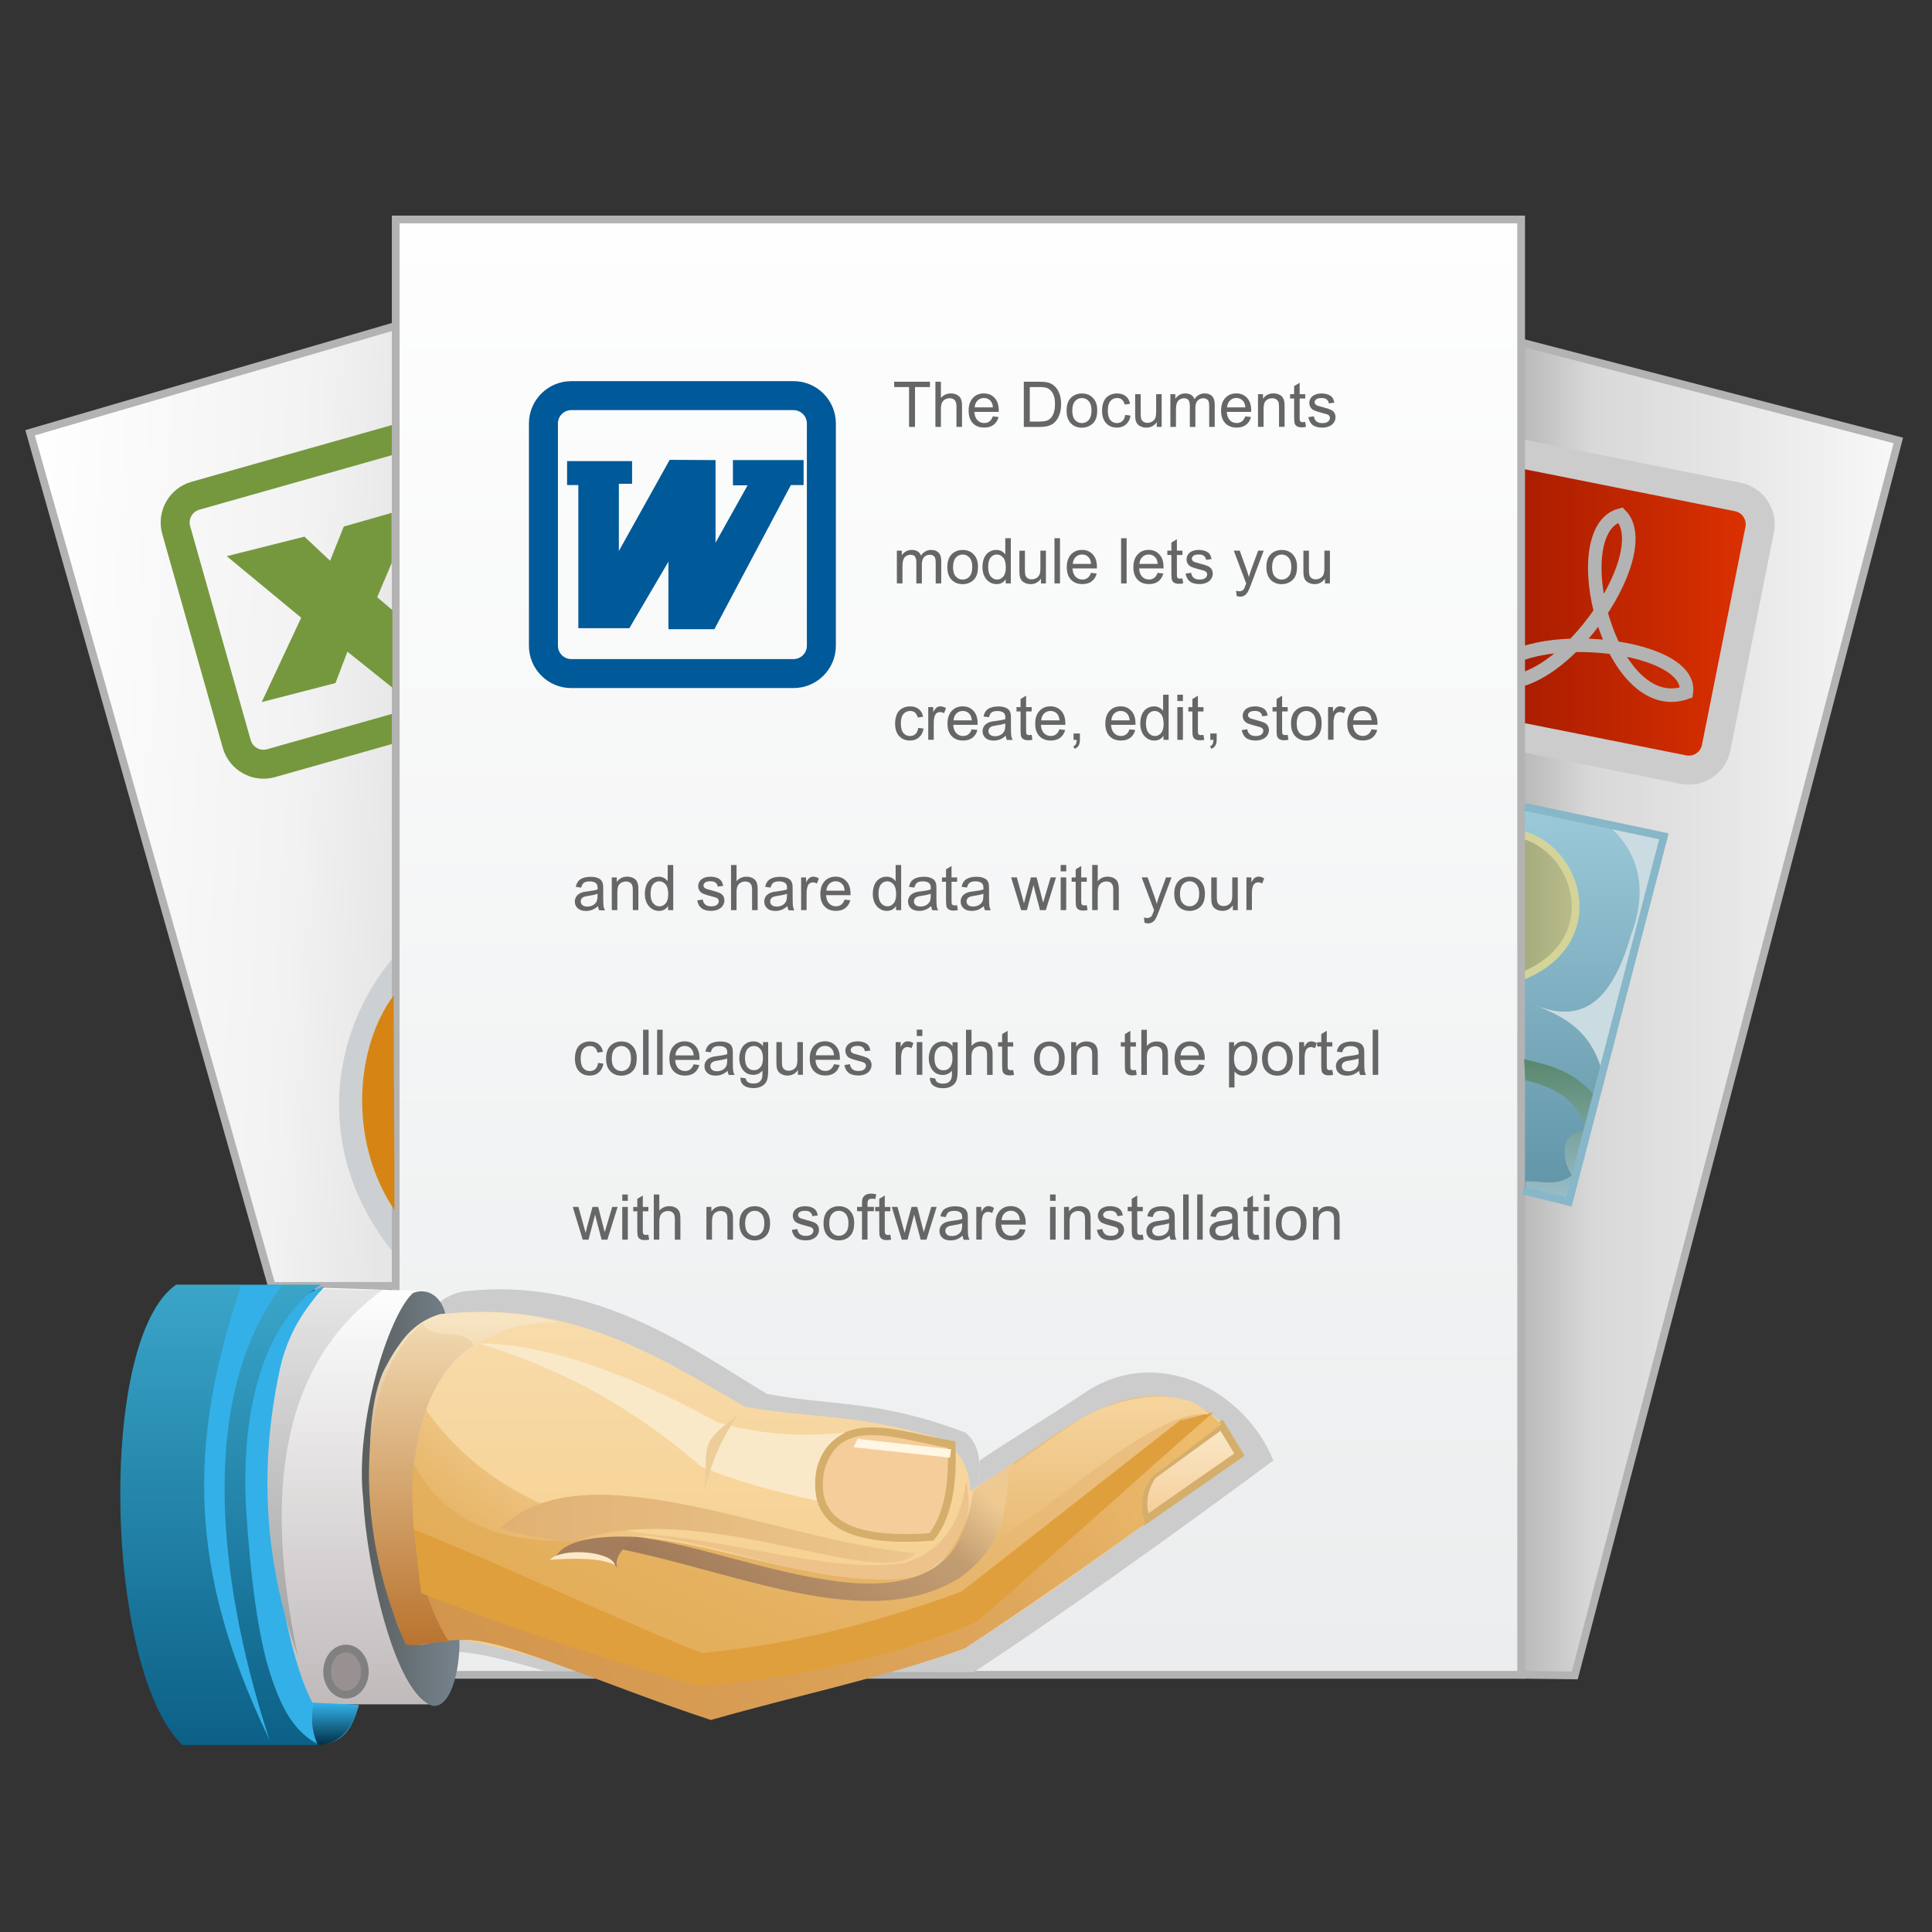 <?xml version="1.0" encoding="UTF-8"?>
<!DOCTYPE svg PUBLIC "-//W3C//DTD SVG 1.1//EN" "http://www.w3.org/Graphics/SVG/1.1/DTD/svg11.dtd">
<!-- Creator: CorelDRAW -->
<svg xmlns="http://www.w3.org/2000/svg" xml:space="preserve" width="50mm" height="50mm" style="shape-rendering:geometricPrecision; text-rendering:geometricPrecision; image-rendering:optimizeQuality; fill-rule:evenodd; clip-rule:evenodd"
viewBox="0 0 50 50"
 xmlns:xlink="http://www.w3.org/1999/xlink">
 <rect x="0" y="0" width="50" height="50" fill="#333333" stroke="none"/>
 <defs>
  <style type="text/css">
   <![CDATA[
    .str8 {stroke:gray;stroke-width:0.2}
    .str6 {stroke:#87B7C8;stroke-width:0.2}
    .str0 {stroke:#B3B3B3;stroke-width:0.2}
    .str4 {stroke:#D4D499;stroke-width:0.2}
    .str7 {stroke:#D5AE6C;stroke-width:0.2}
    .str3 {stroke:#B3B3B3;stroke-width:0.35}
    .str5 {stroke:#005998;stroke-width:0.75}
    .str1 {stroke:#75983E;stroke-width:0.75}
    .str2 {stroke:#CCCCCC;stroke-width:0.75}
    .fil3 {fill:none}
    .fil8 {fill:#005998}
    .fil17 {fill:#33B0E7}
    .fil9 {fill:#75983E}
    .fil26 {fill:#999191}
    .fil37 {fill:#A47E5C}
    .fil11 {fill:#CADCE1}
    .fil13 {fill:#CCCCCC}
    .fil1 {fill:#CDD0D3}
    .fil10 {fill:#D68514}
    .fil38 {fill:#E09F3D}
    .fil18 {fill:#EDC38B}
    .fil22 {fill:#EDCD9A}
    .fil19 {fill:#F5CD9A}
    .fil20 {fill:#FAE9C8}
    .fil23 {fill:#FFF6E3}
    .fil14 {fill:#666666;fill-rule:nonzero}
    .fil6 {fill:url(#id0)}
    .fil33 {fill:url(#id1)}
    .fil2 {fill:url(#id2)}
    .fil4 {fill:url(#id3)}
    .fil39 {fill:url(#id4)}
    .fil15 {fill:url(#id5)}
    .fil5 {fill:url(#id6)}
    .fil7 {fill:url(#id7)}
    .fil12 {fill:url(#id8)}
    .fil24 {fill:url(#id9)}
    .fil25 {fill:url(#id10)}
    .fil31 {fill:url(#id11)}
    .fil35 {fill:url(#id12)}
    .fil16 {fill:url(#id13)}
    .fil36 {fill:url(#id14)}
    .fil27 {fill:url(#id15)}
    .fil28 {fill:url(#id16)}
    .fil0 {fill:url(#id17)}
    .fil21 {fill:url(#id18)}
    .fil32 {fill:url(#id19)}
    .fil34 {fill:url(#id20)}
    .fil30 {fill:url(#id21)}
    .fil29 {fill:url(#id22)}
   ]]>
  </style>
  <linearGradient id="id0" gradientUnits="userSpaceOnUse" x1="39.346" y1="23.436" x2="41.611" y2="23.436">
   <stop offset="0" style="stop-color:#A5AB7C"/>
   <stop offset="1" style="stop-color:#C6C795"/>
  </linearGradient>
  <linearGradient id="id1" gradientUnits="userSpaceOnUse" x1="12.555" y1="39.331" x2="23.762" y2="39.331">
   <stop offset="0" style="stop-color:#E0B072"/>
   <stop offset="1" style="stop-color:#ECC68D"/>
  </linearGradient>
  <linearGradient id="id2" gradientUnits="userSpaceOnUse" x1="39.319" y1="26.106" x2="49.129" y2="26.106">
   <stop offset="0" style="stop-color:#B8B8B9"/>
   <stop offset="0.188" style="stop-color:#D8D8D8"/>
   <stop offset="1" style="stop-color:#F9F8F8"/>
  </linearGradient>
  <linearGradient id="id3" gradientUnits="userSpaceOnUse" x1="37.282" y1="15.826" x2="45.618" y2="15.826">
   <stop offset="0" style="stop-color:#991600"/>
   <stop offset="1" style="stop-color:#DE3200"/>
  </linearGradient>
  <linearGradient id="id4" gradientUnits="userSpaceOnUse" x1="28.506" y1="39.908" x2="28.506" y2="35.859">
   <stop offset="0" style="stop-color:#E9BA75"/>
   <stop offset="1" style="stop-color:#F7D7A1"/>
  </linearGradient>
  <linearGradient id="id5" gradientUnits="userSpaceOnUse" x1="20.9" y1="44.383" x2="20.9" y2="33.67">
   <stop offset="0" style="stop-color:#F5CC85"/>
   <stop offset="1" style="stop-color:#F8DCAD"/>
  </linearGradient>
  <linearGradient id="id6" gradientUnits="userSpaceOnUse" x1="41.273" y1="31.04" x2="41.273" y2="20.922">
   <stop offset="0" style="stop-color:#6094A7"/>
   <stop offset="1" style="stop-color:#9BC9D9"/>
  </linearGradient>
  <linearGradient id="id7" gradientUnits="userSpaceOnUse" x1="24.804" y1="43.344" x2="24.804" y2="5.68">
   <stop offset="0" style="stop-color:#EBEDEE"/>
   <stop offset="1" style="stop-color:#FEFEFE"/>
  </linearGradient>
  <linearGradient id="id8" gradientUnits="userSpaceOnUse" x1="40.346" y1="31.008" x2="40.346" y2="27.413">
   <stop offset="0" style="stop-color:#9ABDCA"/>
   <stop offset="1" style="stop-color:#58876C"/>
  </linearGradient>
  <linearGradient id="id9" gradientUnits="userSpaceOnUse" x1="30.801" y1="39.326" x2="30.801" y2="36.884">
   <stop offset="0" style="stop-color:#F5CD9A"/>
   <stop offset="1" style="stop-color:#FAE9C8"/>
  </linearGradient>
  <linearGradient id="id10" gradientUnits="userSpaceOnUse" x1="8.308" y1="42.854" x2="8.308" y2="33.356">
   <stop offset="0" style="stop-color:#A1A1A1"/>
   <stop offset="1" style="stop-color:#E6E6E6"/>
  </linearGradient>
  <linearGradient id="id11" gradientUnits="userSpaceOnUse" x1="5.399" y1="45.162" x2="5.399" y2="33.248">
   <stop offset="0" style="stop-color:#0C6087"/>
   <stop offset="1" style="stop-color:#3AA5C9"/>
  </linearGradient>
  <linearGradient id="id12" gradientUnits="userSpaceOnUse" x1="10.691" y1="42.634" x2="10.691" y2="34.251">
   <stop offset="0" style="stop-color:#B8732E"/>
   <stop offset="1" style="stop-color:#F1D9B1"/>
  </linearGradient>
  <linearGradient id="id13" gradientUnits="userSpaceOnUse" x1="8.619" y1="44.108" x2="8.619" y2="33.33">
   <stop offset="0" style="stop-color:#C0BABB"/>
   <stop offset="1" style="stop-color:#FEFEFE"/>
  </linearGradient>
  <linearGradient id="id14" gradientUnits="userSpaceOnUse" x1="8.66" y1="45.148" x2="8.66" y2="44.085">
   <stop offset="0" style="stop-color:#013147"/>
   <stop offset="1" style="stop-color:#33B0E7"/>
  </linearGradient>
  <linearGradient id="id15" gradientUnits="userSpaceOnUse" x1="11.878" y1="41.463" x2="11.878" y2="34.134">
   <stop offset="0" style="stop-color:#D39F5D"/>
   <stop offset="1" style="stop-color:#F7E4C2"/>
  </linearGradient>
  <linearGradient id="id16" gradientUnits="userSpaceOnUse" x1="11.764" y1="45.879" x2="29.747" y2="35.202">
   <stop offset="0" style="stop-color:#D1934B"/>
   <stop offset="0.702" style="stop-color:#DFA75C"/>
   <stop offset="1" style="stop-color:#EDBC6D"/>
  </linearGradient>
  <linearGradient id="id17" gradientUnits="userSpaceOnUse" x1="10.392" y1="21.135" x2="0.63" y2="20.578">
   <stop offset="0" style="stop-color:#E6E6E6"/>
   <stop offset="0.278" style="stop-color:#F2F2F2"/>
   <stop offset="1" style="stop-color:#FEFEFE"/>
  </linearGradient>
  <linearGradient id="id18" gradientUnits="userSpaceOnUse" x1="8.935" y1="38.762" x2="11.732" y2="38.762">
   <stop offset="0" style="stop-color:#545755"/>
   <stop offset="1" style="stop-color:#74818B"/>
  </linearGradient>
  <linearGradient id="id19" gradientUnits="userSpaceOnUse" x1="12.122" y1="40.389" x2="15.487" y2="35.543">
   <stop offset="0" style="stop-color:#E4B05F"/>
   <stop offset="0.412" style="stop-color:#EDC37F"/>
   <stop offset="1" style="stop-color:#F7D69F"/>
  </linearGradient>
  <linearGradient id="id20" gradientUnits="userSpaceOnUse" x1="10.12" y1="41.639" x2="10.12" y2="34.472">
   <stop offset="0" style="stop-color:#A37C5B"/>
   <stop offset="1" style="stop-color:#F7E4C2"/>
  </linearGradient>
  <linearGradient id="id21" gradientUnits="userSpaceOnUse" x1="18.006" y1="43.375" x2="23.4" y2="36.938">
   <stop offset="0" style="stop-color:#987153"/>
   <stop offset="0.8" style="stop-color:#C39D72"/>
   <stop offset="1" style="stop-color:#EECA92"/>
  </linearGradient>
  <linearGradient id="id22" gradientUnits="userSpaceOnUse" x1="18.315" y1="44.435" x2="23.312" y2="33.915">
   <stop offset="0" style="stop-color:#E3AC54"/>
   <stop offset="1" style="stop-color:#EBC083"/>
  </linearGradient>
 </defs>
 <g id="Слой_x0020_1">
  <polygon class="fil0 str0" points="10.242,33.279 10.242,8.434 0.779,11.2 7.033,33.279 "/>
  <path class="fil1" d="M10.272 32.528c0,-2.735 -0.032,-5.08 -0.032,-7.815 -1.745,1.992 -2.164,5.215 0.032,7.815z"/>
  <polygon class="fil2 str0" points="39.319,43.342 39.334,8.853 49.129,11.399 40.755,43.359 "/>
  <path class="fil3 str1" d="M5.056 12.83l5.537 -1.567c0.381,-0.108 0.78,0.116 0.888,0.496l1.567 5.537c0.108,0.381 -0.116,0.78 -0.496,0.888l-5.537 1.567c-0.381,0.108 -0.78,-0.116 -0.888,-0.496l-1.567 -5.537c-0.108,-0.381 0.116,-0.78 0.496,-0.888z"/>
  <path class="fil4 str2" d="M39.331 11.736l5.644 1.126c0.388,0.077 0.642,0.458 0.565,0.846l-1.126 5.644c-0.077,0.388 -0.458,0.642 -0.846,0.565l-5.644 -1.126c-0.388,-0.077 -0.642,-0.458 -0.565,-0.846l1.126 -5.644c0.077,-0.388 0.458,-0.642 0.846,-0.565z"/>
  <path class="fil3 str3" d="M38.549 17.593c1.702,0.624 4.378,-3.247 3.391,-4.264 -1.488,0.382 -0.298,5.296 1.703,4.593 0.194,-1.336 -4.568,-1.764 -5.094,-0.329z"/>
  <polygon class="fil5" points="39.443,30.785 39.443,20.922 43.103,21.59 40.589,31.04 "/>
  <path class="fil6 str4" d="M39.347 25.281l-0 -3.691c1.514,0.35 2.265,2.812 0,3.691z"/>
  <polygon class="fil7 str0" points="10.241,5.68 39.367,5.68 39.367,43.344 10.241,43.344 "/>
  <path class="fil3 str5" d="M14.783 10.239l5.755 0c0.396,0 0.719,0.324 0.719,0.719l0 5.755c0,0.396 -0.324,0.719 -0.719,0.719l-5.755 0c-0.396,0 -0.719,-0.324 -0.719,-0.719l0 -5.755c0,-0.396 0.324,-0.719 0.719,-0.719z"/>
  <polygon class="fil8" points="17.331,11.901 18.518,11.907 18.518,14.045 19.348,12.56 18.968,12.56 18.968,11.907 20.797,11.907 20.797,12.553 20.468,12.553 18.488,16.284 17.299,16.284 17.299,14.536 16.287,16.258 14.967,16.258 14.967,12.553 14.676,12.553 14.676,11.933 16.358,11.933 16.358,12.52 16.016,12.52 16.016,14.26 "/>
  <polygon class="fil9" points="7.795,15.987 5.868,14.394 7.879,13.888 8.543,14.512 8.897,13.627 10.136,13.273 10.136,14.571 9.762,15.456 10.155,15.79 10.155,17.797 8.992,16.866 8.681,17.678 6.773,18.17 "/>
  <path class="fil10" d="M10.21 31.318c0,-1.852 -0.022,-3.703 -0.022,-5.555 -0.973,1.296 -1.205,3.729 0.022,5.555z"/>
  <path class="fil11" d="M43.11 21.619c-0.446,-0.096 -1.088,-0.191 -1.534,-0.286 0.549,0.43 1.21,1.344 0.635,2.867 -0.465,1.591 -1.169,2.344 -2.482,1.814 0.659,0.272 1.421,0.583 1.734,1.721 0.594,-2.037 1.117,-3.984 1.647,-6.115z"/>
  <path class="fil12" d="M40.589 31.008c0.223,-0.891 0.445,-1.782 0.668,-2.673 -0.605,-0.668 -1.209,-0.775 -1.814,-0.923 0.011,0.18 0.021,0.361 0.032,0.541 0.868,0.227 1.423,0.568 1.527,1.305 -0.276,0.01 -0.518,0.209 -0.505,0.509 -0.006,0.218 0.035,0.423 0.183,0.652 -0.391,0.286 -0.739,0.151 -1.149,0.152 -0.097,0 -0.054,0.197 0.025,0.218 0.446,0.092 0.691,0.104 1.033,0.219z"/>
  <polyline class="fil3 str6" points="39.456,20.881 43.062,21.644 40.601,31.105 39.413,30.808 "/>
  <path class="fil13" d="M24.58 40.983c-2.333,1.017 -6.059,-1.347 -9.091,-0.944 2.855,-0.436 7.169,1.89 9.103,0.904 0.356,-1.357 1.258,-3.178 0.393,-3.867 -2.284,-0.861 -3.273,-0.662 -5.139,-1.002 -1.89,-1.138 -4.395,-3.008 -7.696,-2.666 -1.514,0.067 -1.996,2.524 -1.967,5.102 0.012,1.697 0.421,3.955 1.265,4.261 0.46,-0.103 1.495,0.129 2.657,0.475l11.093 0.031c2.346,-1.538 5.328,-3.678 7.757,-5.48 -0.731,-1.804 -2.996,-3.039 -4.91,-1.736 -0.944,0.637 -1.746,1.097 -2.69,1.734 -0.047,1.212 -0.272,2.737 -0.774,3.187z"/>
  <g id="_251475112">
   <path id="_77869608" class="fil14" d="M15.477 23.451c-0.053,0.045 -0.104,0.077 -0.153,0.096 -0.049,0.018 -0.102,0.028 -0.158,0.028 -0.093,0 -0.164,-0.022 -0.214,-0.068 -0.05,-0.045 -0.075,-0.104 -0.075,-0.174 0,-0.042 0.009,-0.08 0.028,-0.114 0.019,-0.034 0.044,-0.062 0.074,-0.082 0.031,-0.021 0.065,-0.036 0.103,-0.047 0.028,-0.007 0.07,-0.015 0.127,-0.021 0.116,-0.014 0.201,-0.03 0.256,-0.05 0.001,-0.02 0.001,-0.032 0.001,-0.037 0,-0.059 -0.014,-0.1 -0.041,-0.123 -0.036,-0.033 -0.091,-0.049 -0.163,-0.049 -0.068,0 -0.117,0.012 -0.15,0.035 -0.032,0.024 -0.056,0.066 -0.071,0.126l-0.14 -0.019c0.013,-0.06 0.034,-0.108 0.063,-0.145 0.029,-0.037 0.071,-0.066 0.127,-0.085 0.055,-0.02 0.119,-0.03 0.192,-0.03 0.072,0 0.131,0.009 0.176,0.026 0.045,0.017 0.078,0.038 0.1,0.064 0.021,0.026 0.036,0.058 0.045,0.098 0.005,0.024 0.007,0.069 0.007,0.132l0 0.191c0,0.134 0.003,0.218 0.009,0.253 0.006,0.035 0.018,0.069 0.036,0.102l-0.15 0c-0.015,-0.03 -0.025,-0.065 -0.029,-0.104zm-0.012 -0.321c-0.052,0.021 -0.13,0.039 -0.234,0.054 -0.059,0.008 -0.101,0.018 -0.125,0.029 -0.025,0.011 -0.043,0.026 -0.057,0.047 -0.013,0.02 -0.02,0.043 -0.02,0.068 0,0.038 0.015,0.07 0.043,0.096 0.029,0.025 0.071,0.038 0.127,0.038 0.055,0 0.104,-0.012 0.147,-0.036 0.043,-0.024 0.075,-0.057 0.095,-0.099 0.015,-0.032 0.023,-0.08 0.023,-0.143l0 -0.053zm0.368 0.425l0 -0.847 0.129 0 0 0.12c0.062,-0.093 0.152,-0.14 0.269,-0.14 0.051,0 0.098,0.009 0.141,0.028 0.043,0.018 0.075,0.042 0.096,0.072 0.021,0.03 0.036,0.065 0.045,0.106 0.005,0.027 0.008,0.073 0.008,0.14l0 0.52 -0.144 0 0 -0.515c0,-0.058 -0.005,-0.102 -0.017,-0.131 -0.011,-0.029 -0.031,-0.052 -0.059,-0.069 -0.029,-0.017 -0.062,-0.026 -0.1,-0.026 -0.061,0 -0.114,0.02 -0.158,0.058 -0.044,0.039 -0.066,0.112 -0.066,0.221l0 0.462 -0.143 0zm1.457 0l0 -0.107c-0.054,0.084 -0.133,0.126 -0.237,0.126 -0.068,0 -0.13,-0.018 -0.186,-0.056 -0.057,-0.037 -0.1,-0.089 -0.132,-0.156 -0.031,-0.067 -0.046,-0.143 -0.046,-0.23 0,-0.084 0.014,-0.161 0.042,-0.23 0.028,-0.069 0.07,-0.122 0.127,-0.158 0.056,-0.037 0.119,-0.055 0.189,-0.055 0.051,0 0.096,0.011 0.136,0.032 0.04,0.021 0.072,0.05 0.097,0.084l0 -0.419 0.143 0 0 1.169 -0.133 0zm-0.454 -0.423c0,0.109 0.023,0.19 0.069,0.243 0.046,0.054 0.1,0.081 0.162,0.081 0.063,0 0.116,-0.026 0.16,-0.077 0.044,-0.051 0.066,-0.13 0.066,-0.235 0,-0.116 -0.022,-0.201 -0.067,-0.255 -0.045,-0.054 -0.1,-0.081 -0.165,-0.081 -0.064,0 -0.117,0.026 -0.16,0.078 -0.043,0.052 -0.064,0.134 -0.064,0.246zm1.209 0.17l0.142 -0.022c0.008,0.057 0.03,0.1 0.067,0.131 0.036,0.03 0.087,0.045 0.153,0.045 0.066,0 0.115,-0.014 0.147,-0.04 0.032,-0.027 0.048,-0.059 0.048,-0.095 0,-0.033 -0.014,-0.058 -0.043,-0.077 -0.02,-0.013 -0.069,-0.029 -0.147,-0.048 -0.105,-0.027 -0.178,-0.05 -0.219,-0.069 -0.041,-0.019 -0.072,-0.046 -0.092,-0.081 -0.021,-0.034 -0.032,-0.072 -0.032,-0.113 0,-0.038 0.009,-0.073 0.026,-0.105 0.017,-0.032 0.041,-0.059 0.07,-0.08 0.022,-0.016 0.053,-0.03 0.091,-0.042 0.039,-0.011 0.08,-0.017 0.124,-0.017 0.066,0 0.125,0.01 0.175,0.029 0.05,0.019 0.087,0.045 0.111,0.078 0.024,0.033 0.04,0.076 0.049,0.131l-0.14 0.019c-0.006,-0.043 -0.025,-0.077 -0.056,-0.102 -0.03,-0.025 -0.074,-0.037 -0.13,-0.037 -0.066,0 -0.113,0.011 -0.141,0.033 -0.028,0.022 -0.042,0.047 -0.042,0.076 0,0.019 0.006,0.035 0.018,0.05 0.012,0.015 0.03,0.028 0.055,0.038 0.015,0.005 0.057,0.017 0.127,0.036 0.102,0.027 0.172,0.049 0.212,0.067 0.04,0.017 0.072,0.043 0.095,0.075 0.023,0.033 0.034,0.074 0.034,0.123 0,0.048 -0.014,0.093 -0.042,0.135 -0.028,0.042 -0.068,0.075 -0.121,0.098 -0.052,0.023 -0.112,0.035 -0.178,0.035 -0.11,0 -0.194,-0.023 -0.252,-0.069 -0.058,-0.046 -0.094,-0.114 -0.11,-0.203zm0.874 0.253l0 -1.169 0.143 0 0 0.419c0.067,-0.077 0.152,-0.116 0.254,-0.116 0.063,0 0.117,0.013 0.163,0.037 0.046,0.024 0.08,0.059 0.099,0.102 0.02,0.043 0.03,0.107 0.03,0.19l0 0.537 -0.144 0 0 -0.537c0,-0.071 -0.015,-0.124 -0.046,-0.156 -0.031,-0.033 -0.075,-0.049 -0.132,-0.049 -0.043,0 -0.083,0.011 -0.12,0.033 -0.038,0.022 -0.064,0.052 -0.08,0.09 -0.016,0.038 -0.024,0.09 -0.024,0.156l0 0.463 -0.143 0zm1.46 -0.104c-0.053,0.045 -0.104,0.077 -0.153,0.096 -0.049,0.018 -0.102,0.028 -0.158,0.028 -0.093,0 -0.164,-0.022 -0.214,-0.068 -0.05,-0.045 -0.075,-0.104 -0.075,-0.174 0,-0.042 0.009,-0.08 0.028,-0.114 0.019,-0.034 0.044,-0.062 0.074,-0.082 0.031,-0.021 0.065,-0.036 0.103,-0.047 0.028,-0.007 0.07,-0.015 0.127,-0.021 0.116,-0.014 0.201,-0.03 0.256,-0.05 0.001,-0.02 0.001,-0.032 0.001,-0.037 0,-0.059 -0.014,-0.1 -0.041,-0.123 -0.036,-0.033 -0.091,-0.049 -0.163,-0.049 -0.068,0 -0.117,0.012 -0.15,0.035 -0.032,0.024 -0.056,0.066 -0.071,0.126l-0.14 -0.019c0.013,-0.06 0.034,-0.108 0.063,-0.145 0.029,-0.037 0.071,-0.066 0.127,-0.085 0.055,-0.02 0.119,-0.03 0.192,-0.03 0.072,0 0.131,0.009 0.176,0.026 0.045,0.017 0.078,0.038 0.1,0.064 0.021,0.026 0.036,0.058 0.045,0.098 0.005,0.024 0.007,0.069 0.007,0.132l0 0.191c0,0.134 0.003,0.218 0.009,0.253 0.006,0.035 0.018,0.069 0.036,0.102l-0.15 0c-0.015,-0.03 -0.025,-0.065 -0.029,-0.104zm-0.012 -0.321c-0.052,0.021 -0.13,0.039 -0.234,0.054 -0.059,0.008 -0.101,0.018 -0.125,0.029 -0.025,0.011 -0.043,0.026 -0.057,0.047 -0.013,0.02 -0.02,0.043 -0.02,0.068 0,0.038 0.015,0.07 0.043,0.096 0.029,0.025 0.071,0.038 0.127,0.038 0.055,0 0.104,-0.012 0.147,-0.036 0.043,-0.024 0.075,-0.057 0.095,-0.099 0.015,-0.032 0.023,-0.08 0.023,-0.143l0 -0.053zm0.366 0.425l0 -0.847 0.129 0 0 0.128c0.033,-0.06 0.063,-0.1 0.091,-0.119 0.028,-0.019 0.059,-0.029 0.092,-0.029 0.048,0 0.097,0.015 0.147,0.046l-0.05 0.133c-0.035,-0.021 -0.07,-0.031 -0.105,-0.031 -0.032,0 -0.06,0.009 -0.085,0.028 -0.025,0.019 -0.043,0.045 -0.053,0.079 -0.016,0.051 -0.024,0.107 -0.024,0.167l0 0.443 -0.143 0zm1.125 -0.273l0.148 0.018c-0.023,0.087 -0.067,0.154 -0.13,0.202 -0.063,0.048 -0.144,0.071 -0.242,0.071 -0.124,0 -0.222,-0.038 -0.294,-0.114 -0.073,-0.076 -0.109,-0.183 -0.109,-0.321 0,-0.143 0.037,-0.253 0.11,-0.332 0.073,-0.079 0.168,-0.118 0.285,-0.118 0.113,0 0.206,0.039 0.277,0.116 0.072,0.077 0.108,0.186 0.108,0.325 0,0.009 -0,0.021 -0.001,0.038l-0.631 0c0.005,0.093 0.032,0.164 0.079,0.214 0.047,0.05 0.106,0.074 0.177,0.074 0.052,0 0.097,-0.014 0.135,-0.042 0.037,-0.028 0.067,-0.072 0.088,-0.132zm-0.471 -0.232l0.473 0c-0.006,-0.071 -0.025,-0.125 -0.054,-0.16 -0.046,-0.055 -0.105,-0.083 -0.178,-0.083 -0.066,0 -0.121,0.022 -0.166,0.066 -0.045,0.044 -0.07,0.103 -0.075,0.177zm1.802 0.505l0 -0.107c-0.054,0.084 -0.133,0.126 -0.237,0.126 -0.068,0 -0.13,-0.018 -0.186,-0.056 -0.057,-0.037 -0.1,-0.089 -0.132,-0.156 -0.031,-0.067 -0.046,-0.143 -0.046,-0.23 0,-0.084 0.014,-0.161 0.042,-0.23 0.028,-0.069 0.07,-0.122 0.127,-0.158 0.056,-0.037 0.119,-0.055 0.189,-0.055 0.051,0 0.096,0.011 0.136,0.032 0.04,0.021 0.072,0.05 0.097,0.084l0 -0.419 0.143 0 0 1.169 -0.133 0zm-0.454 -0.423c0,0.109 0.023,0.19 0.069,0.243 0.046,0.054 0.1,0.081 0.162,0.081 0.063,0 0.116,-0.026 0.16,-0.077 0.044,-0.051 0.066,-0.13 0.066,-0.235 0,-0.116 -0.022,-0.201 -0.067,-0.255 -0.045,-0.054 -0.1,-0.081 -0.165,-0.081 -0.064,0 -0.117,0.026 -0.16,0.078 -0.043,0.052 -0.064,0.134 -0.064,0.246zm1.365 0.318c-0.053,0.045 -0.104,0.077 -0.153,0.096 -0.049,0.018 -0.102,0.028 -0.158,0.028 -0.093,0 -0.164,-0.022 -0.214,-0.068 -0.05,-0.045 -0.075,-0.104 -0.075,-0.174 0,-0.042 0.009,-0.08 0.028,-0.114 0.019,-0.034 0.044,-0.062 0.074,-0.082 0.031,-0.021 0.065,-0.036 0.103,-0.047 0.028,-0.007 0.07,-0.015 0.127,-0.021 0.116,-0.014 0.201,-0.03 0.256,-0.05 0.001,-0.02 0.001,-0.032 0.001,-0.037 0,-0.059 -0.014,-0.1 -0.041,-0.123 -0.036,-0.033 -0.091,-0.049 -0.163,-0.049 -0.068,0 -0.117,0.012 -0.15,0.035 -0.032,0.024 -0.056,0.066 -0.071,0.126l-0.14 -0.019c0.013,-0.06 0.034,-0.108 0.063,-0.145 0.029,-0.037 0.071,-0.066 0.127,-0.085 0.055,-0.02 0.119,-0.03 0.192,-0.03 0.072,0 0.131,0.009 0.176,0.026 0.045,0.017 0.078,0.038 0.1,0.064 0.021,0.026 0.036,0.058 0.045,0.098 0.005,0.024 0.007,0.069 0.007,0.132l0 0.191c0,0.134 0.003,0.218 0.009,0.253 0.006,0.035 0.018,0.069 0.036,0.102l-0.15 0c-0.015,-0.03 -0.025,-0.065 -0.029,-0.104zm-0.012 -0.321c-0.052,0.021 -0.13,0.039 -0.234,0.054 -0.059,0.008 -0.101,0.018 -0.125,0.029 -0.025,0.011 -0.043,0.026 -0.057,0.047 -0.013,0.02 -0.02,0.043 -0.02,0.068 0,0.038 0.015,0.07 0.043,0.096 0.029,0.025 0.071,0.038 0.127,0.038 0.055,0 0.104,-0.012 0.147,-0.036 0.043,-0.024 0.075,-0.057 0.095,-0.099 0.015,-0.032 0.023,-0.08 0.023,-0.143l0 -0.053zm0.681 0.297l0.021 0.127c-0.04,0.008 -0.076,0.013 -0.108,0.013 -0.052,0 -0.092,-0.008 -0.121,-0.025 -0.029,-0.016 -0.049,-0.038 -0.06,-0.065 -0.012,-0.027 -0.018,-0.083 -0.018,-0.169l0 -0.487 -0.105 0 0 -0.112 0.105 0 0 -0.21 0.143 -0.086 0 0.296 0.144 0 0 0.112 -0.144 0 0 0.495c0,0.041 0.003,0.067 0.007,0.079 0.005,0.012 0.013,0.021 0.025,0.028 0.011,0.007 0.028,0.01 0.049,0.01 0.016,0 0.037,-0.002 0.063,-0.006zm0.693 0.024c-0.053,0.045 -0.104,0.077 -0.153,0.096 -0.049,0.018 -0.102,0.028 -0.158,0.028 -0.093,0 -0.164,-0.022 -0.214,-0.068 -0.05,-0.045 -0.075,-0.104 -0.075,-0.174 0,-0.042 0.009,-0.08 0.028,-0.114 0.019,-0.034 0.044,-0.062 0.074,-0.082 0.031,-0.021 0.065,-0.036 0.103,-0.047 0.028,-0.007 0.07,-0.015 0.127,-0.021 0.116,-0.014 0.201,-0.03 0.256,-0.05 0.001,-0.02 0.001,-0.032 0.001,-0.037 0,-0.059 -0.014,-0.1 -0.041,-0.123 -0.036,-0.033 -0.091,-0.049 -0.163,-0.049 -0.068,0 -0.117,0.012 -0.15,0.035 -0.032,0.024 -0.056,0.066 -0.071,0.126l-0.14 -0.019c0.013,-0.06 0.034,-0.108 0.063,-0.145 0.029,-0.037 0.071,-0.066 0.127,-0.085 0.055,-0.02 0.119,-0.03 0.192,-0.03 0.072,0 0.131,0.009 0.176,0.026 0.045,0.017 0.078,0.038 0.1,0.064 0.021,0.026 0.036,0.058 0.045,0.098 0.005,0.024 0.007,0.069 0.007,0.132l0 0.191c0,0.134 0.003,0.218 0.009,0.253 0.006,0.035 0.018,0.069 0.036,0.102l-0.15 0c-0.015,-0.03 -0.025,-0.065 -0.029,-0.104zm-0.012 -0.321c-0.052,0.021 -0.13,0.039 -0.234,0.054 -0.059,0.008 -0.101,0.018 -0.125,0.029 -0.025,0.011 -0.043,0.026 -0.057,0.047 -0.013,0.02 -0.02,0.043 -0.02,0.068 0,0.038 0.015,0.07 0.043,0.096 0.029,0.025 0.071,0.038 0.127,0.038 0.055,0 0.104,-0.012 0.147,-0.036 0.043,-0.024 0.075,-0.057 0.095,-0.099 0.015,-0.032 0.023,-0.08 0.023,-0.143l0 -0.053zm0.977 0.425l-0.259 -0.847 0.148 0 0.135 0.489 0.05 0.182c0.002,-0.009 0.017,-0.068 0.044,-0.175l0.135 -0.496 0.147 0 0.127 0.491 0.043 0.162 0.048 -0.164 0.145 -0.489 0.14 0 -0.265 0.847 -0.149 0 -0.135 -0.507 -0.033 -0.144 -0.171 0.651 -0.15 0zm1.023 -1.004l0 -0.165 0.144 0 0 0.165 -0.144 0zm0 1.004l0 -0.847 0.144 0 0 0.847 -0.144 0zm0.675 -0.128l0.021 0.127c-0.04,0.008 -0.076,0.013 -0.108,0.013 -0.052,0 -0.092,-0.008 -0.121,-0.025 -0.029,-0.016 -0.049,-0.038 -0.06,-0.065 -0.012,-0.027 -0.018,-0.083 -0.018,-0.169l0 -0.487 -0.105 0 0 -0.112 0.105 0 0 -0.21 0.143 -0.086 0 0.296 0.144 0 0 0.112 -0.144 0 0 0.495c0,0.041 0.003,0.067 0.007,0.079 0.005,0.012 0.013,0.021 0.025,0.028 0.011,0.007 0.028,0.01 0.049,0.01 0.016,0 0.037,-0.002 0.063,-0.006zm0.141 0.128l0 -1.169 0.143 0 0 0.419c0.067,-0.077 0.152,-0.116 0.254,-0.116 0.063,0 0.117,0.013 0.163,0.037 0.046,0.024 0.08,0.059 0.099,0.102 0.02,0.043 0.03,0.107 0.03,0.19l0 0.537 -0.144 0 0 -0.537c0,-0.071 -0.015,-0.124 -0.046,-0.156 -0.031,-0.033 -0.075,-0.049 -0.132,-0.049 -0.043,0 -0.083,0.011 -0.12,0.033 -0.038,0.022 -0.064,0.052 -0.08,0.09 -0.016,0.038 -0.024,0.09 -0.024,0.156l0 0.463 -0.143 0zm1.355 0.326l-0.016 -0.135c0.032,0.008 0.059,0.013 0.082,0.013 0.032,0 0.058,-0.005 0.076,-0.016 0.019,-0.011 0.035,-0.025 0.047,-0.045 0.009,-0.014 0.024,-0.05 0.044,-0.107 0.003,-0.008 0.007,-0.02 0.013,-0.035l-0.321 -0.848 0.154 0 0.176 0.49c0.023,0.062 0.043,0.128 0.061,0.196 0.017,-0.066 0.036,-0.13 0.059,-0.193l0.181 -0.493 0.143 0 -0.322 0.861c-0.035,0.093 -0.061,0.157 -0.081,0.192 -0.025,0.047 -0.055,0.082 -0.088,0.104 -0.033,0.022 -0.072,0.033 -0.118,0.033 -0.028,0 -0.059,-0.006 -0.092,-0.018zm0.769 -0.749c0,-0.157 0.044,-0.273 0.131,-0.348 0.073,-0.063 0.161,-0.094 0.266,-0.094 0.117,0 0.212,0.038 0.285,0.115 0.074,0.076 0.111,0.181 0.111,0.316 0,0.109 -0.016,0.195 -0.049,0.257 -0.033,0.063 -0.08,0.111 -0.142,0.145 -0.063,0.035 -0.131,0.052 -0.205,0.052 -0.118,0 -0.214,-0.038 -0.287,-0.114 -0.073,-0.076 -0.11,-0.185 -0.11,-0.328zm0.147 0c0,0.109 0.024,0.19 0.071,0.243 0.047,0.054 0.107,0.081 0.178,0.081 0.071,0 0.131,-0.027 0.178,-0.081 0.047,-0.054 0.071,-0.137 0.071,-0.248 0,-0.105 -0.024,-0.184 -0.071,-0.238 -0.048,-0.054 -0.107,-0.081 -0.177,-0.081 -0.071,0 -0.131,0.027 -0.178,0.081 -0.047,0.054 -0.071,0.135 -0.071,0.243zm1.369 0.423l0 -0.124c-0.066,0.096 -0.156,0.143 -0.269,0.143 -0.05,0 -0.097,-0.009 -0.14,-0.029 -0.043,-0.019 -0.075,-0.043 -0.096,-0.072 -0.021,-0.029 -0.036,-0.065 -0.044,-0.106 -0.006,-0.028 -0.009,-0.073 -0.009,-0.134l0 -0.524 0.143 0 0 0.469c0,0.075 0.003,0.125 0.009,0.151 0.009,0.038 0.028,0.067 0.057,0.089 0.029,0.021 0.066,0.032 0.109,0.032 0.043,0 0.083,-0.011 0.121,-0.033 0.038,-0.022 0.064,-0.052 0.08,-0.09 0.016,-0.038 0.024,-0.093 0.024,-0.165l0 -0.454 0.143 0 0 0.847 -0.128 0zm0.351 0l0 -0.847 0.129 0 0 0.128c0.033,-0.06 0.063,-0.1 0.091,-0.119 0.028,-0.019 0.059,-0.029 0.092,-0.029 0.048,0 0.097,0.015 0.147,0.046l-0.05 0.133c-0.035,-0.021 -0.07,-0.031 -0.105,-0.031 -0.032,0 -0.06,0.009 -0.085,0.028 -0.025,0.019 -0.043,0.045 -0.053,0.079 -0.016,0.051 -0.024,0.107 -0.024,0.167l0 0.443 -0.143 0zm-16.782 3.954l0.141 0.018c-0.015,0.097 -0.055,0.173 -0.118,0.228 -0.063,0.055 -0.141,0.082 -0.234,0.082 -0.116,0 -0.209,-0.038 -0.279,-0.113 -0.07,-0.076 -0.106,-0.184 -0.106,-0.326 0,-0.091 0.015,-0.171 0.045,-0.24 0.03,-0.069 0.076,-0.12 0.139,-0.154 0.062,-0.034 0.129,-0.051 0.202,-0.051 0.092,0 0.167,0.023 0.226,0.07 0.059,0.046 0.096,0.112 0.113,0.198l-0.14 0.021c-0.013,-0.057 -0.037,-0.1 -0.07,-0.128 -0.034,-0.029 -0.075,-0.043 -0.122,-0.043 -0.072,0 -0.131,0.026 -0.176,0.078 -0.045,0.052 -0.068,0.134 -0.068,0.246 0,0.114 0.022,0.197 0.066,0.248 0.044,0.051 0.1,0.077 0.171,0.077 0.056,0 0.103,-0.017 0.141,-0.052 0.038,-0.035 0.062,-0.088 0.072,-0.16zm0.21 -0.113c0,-0.157 0.044,-0.273 0.131,-0.348 0.073,-0.063 0.161,-0.094 0.266,-0.094 0.117,0 0.212,0.038 0.285,0.115 0.074,0.076 0.111,0.181 0.111,0.316 0,0.109 -0.016,0.195 -0.049,0.257 -0.033,0.063 -0.08,0.111 -0.142,0.145 -0.063,0.035 -0.131,0.052 -0.205,0.052 -0.118,0 -0.214,-0.038 -0.287,-0.114 -0.073,-0.076 -0.11,-0.185 -0.11,-0.328zm0.147 0c0,0.109 0.024,0.19 0.071,0.243 0.047,0.054 0.107,0.081 0.178,0.081 0.071,0 0.131,-0.027 0.178,-0.081 0.047,-0.054 0.071,-0.137 0.071,-0.248 0,-0.105 -0.024,-0.184 -0.071,-0.238 -0.048,-0.054 -0.107,-0.081 -0.177,-0.081 -0.071,0 -0.131,0.027 -0.178,0.081 -0.047,0.054 -0.071,0.135 -0.071,0.243zm0.811 0.423l0 -1.169 0.143 0 0 1.169 -0.143 0zm0.363 0l0 -1.169 0.143 0 0 1.169 -0.143 0zm0.945 -0.273l0.148 0.018c-0.023,0.087 -0.067,0.154 -0.13,0.202 -0.063,0.048 -0.144,0.071 -0.242,0.071 -0.124,0 -0.222,-0.038 -0.294,-0.114 -0.073,-0.076 -0.109,-0.183 -0.109,-0.321 0,-0.143 0.037,-0.253 0.11,-0.332 0.073,-0.079 0.168,-0.118 0.285,-0.118 0.113,0 0.206,0.039 0.277,0.116 0.072,0.077 0.108,0.186 0.108,0.325 0,0.009 -0,0.021 -0.001,0.038l-0.631 0c0.005,0.093 0.032,0.164 0.079,0.214 0.047,0.05 0.106,0.074 0.177,0.074 0.052,0 0.097,-0.014 0.135,-0.042 0.037,-0.028 0.067,-0.072 0.088,-0.132zm-0.471 -0.232l0.473 0c-0.006,-0.071 -0.025,-0.125 -0.054,-0.16 -0.046,-0.055 -0.105,-0.083 -0.178,-0.083 -0.066,0 -0.121,0.022 -0.166,0.066 -0.045,0.044 -0.07,0.103 -0.075,0.177zm1.352 0.4c-0.053,0.045 -0.104,0.077 -0.153,0.096 -0.049,0.018 -0.102,0.028 -0.158,0.028 -0.093,0 -0.164,-0.022 -0.214,-0.068 -0.05,-0.045 -0.075,-0.104 -0.075,-0.174 0,-0.042 0.009,-0.08 0.028,-0.114 0.019,-0.034 0.044,-0.062 0.074,-0.082 0.031,-0.021 0.065,-0.036 0.103,-0.047 0.028,-0.007 0.07,-0.015 0.127,-0.021 0.116,-0.014 0.201,-0.03 0.256,-0.05 0.001,-0.02 0.001,-0.032 0.001,-0.037 0,-0.059 -0.014,-0.1 -0.041,-0.123 -0.036,-0.033 -0.091,-0.049 -0.163,-0.049 -0.068,0 -0.117,0.012 -0.15,0.035 -0.032,0.024 -0.056,0.066 -0.071,0.126l-0.14 -0.019c0.013,-0.06 0.034,-0.108 0.063,-0.145 0.029,-0.037 0.071,-0.066 0.127,-0.085 0.055,-0.02 0.119,-0.03 0.192,-0.03 0.072,0 0.131,0.009 0.176,0.026 0.045,0.017 0.078,0.038 0.1,0.064 0.021,0.026 0.036,0.058 0.045,0.098 0.005,0.024 0.007,0.069 0.007,0.132l0 0.191c0,0.134 0.003,0.218 0.009,0.253 0.006,0.035 0.018,0.069 0.036,0.102l-0.15 0c-0.015,-0.03 -0.025,-0.065 -0.029,-0.104zm-0.012 -0.321c-0.052,0.021 -0.13,0.039 -0.234,0.054 -0.059,0.008 -0.101,0.018 -0.125,0.029 -0.025,0.011 -0.043,0.026 -0.057,0.047 -0.013,0.02 -0.02,0.043 -0.02,0.068 0,0.038 0.015,0.07 0.043,0.096 0.029,0.025 0.071,0.038 0.127,0.038 0.055,0 0.104,-0.012 0.147,-0.036 0.043,-0.024 0.075,-0.057 0.095,-0.099 0.015,-0.032 0.023,-0.08 0.023,-0.143l0 -0.053zm0.341 0.495l0.14 0.021c0.006,0.043 0.022,0.074 0.049,0.094 0.036,0.026 0.084,0.04 0.146,0.04 0.067,0 0.118,-0.013 0.154,-0.04 0.036,-0.027 0.06,-0.064 0.073,-0.112 0.008,-0.029 0.011,-0.091 0.01,-0.184 -0.063,0.074 -0.141,0.111 -0.234,0.111 -0.117,0 -0.206,-0.042 -0.27,-0.126 -0.064,-0.084 -0.096,-0.185 -0.096,-0.302 0,-0.081 0.015,-0.155 0.044,-0.224 0.029,-0.068 0.072,-0.121 0.127,-0.158 0.056,-0.037 0.121,-0.056 0.196,-0.056 0.1,0 0.182,0.041 0.247,0.121l0 -0.102 0.133 0 0 0.732c0,0.132 -0.014,0.225 -0.04,0.28 -0.027,0.055 -0.069,0.099 -0.128,0.13 -0.058,0.032 -0.13,0.048 -0.215,0.048 -0.101,0 -0.182,-0.023 -0.245,-0.068 -0.062,-0.045 -0.092,-0.114 -0.09,-0.205zm0.119 -0.509c0,0.111 0.022,0.192 0.066,0.243 0.044,0.051 0.099,0.076 0.166,0.076 0.066,0 0.121,-0.025 0.166,-0.076 0.045,-0.051 0.067,-0.13 0.067,-0.239 0,-0.104 -0.023,-0.182 -0.069,-0.234 -0.046,-0.052 -0.102,-0.079 -0.166,-0.079 -0.064,0 -0.118,0.026 -0.163,0.078 -0.045,0.052 -0.067,0.129 -0.067,0.231zm1.371 0.438l0 -0.124c-0.066,0.096 -0.156,0.143 -0.269,0.143 -0.05,0 -0.097,-0.009 -0.14,-0.029 -0.043,-0.019 -0.075,-0.043 -0.096,-0.072 -0.021,-0.029 -0.036,-0.065 -0.044,-0.106 -0.006,-0.028 -0.009,-0.073 -0.009,-0.134l0 -0.524 0.143 0 0 0.469c0,0.075 0.003,0.125 0.009,0.151 0.009,0.038 0.028,0.067 0.057,0.089 0.029,0.021 0.066,0.032 0.109,0.032 0.043,0 0.083,-0.011 0.121,-0.033 0.038,-0.022 0.064,-0.052 0.08,-0.09 0.016,-0.038 0.024,-0.093 0.024,-0.165l0 -0.454 0.143 0 0 0.847 -0.128 0zm0.932 -0.273l0.148 0.018c-0.023,0.087 -0.067,0.154 -0.13,0.202 -0.063,0.048 -0.144,0.071 -0.242,0.071 -0.124,0 -0.222,-0.038 -0.294,-0.114 -0.073,-0.076 -0.109,-0.183 -0.109,-0.321 0,-0.143 0.037,-0.253 0.11,-0.332 0.073,-0.079 0.168,-0.118 0.285,-0.118 0.113,0 0.206,0.039 0.277,0.116 0.072,0.077 0.108,0.186 0.108,0.325 0,0.009 -0,0.021 -0.001,0.038l-0.631 0c0.005,0.093 0.032,0.164 0.079,0.214 0.047,0.05 0.106,0.074 0.177,0.074 0.052,0 0.097,-0.014 0.135,-0.042 0.037,-0.028 0.067,-0.072 0.088,-0.132zm-0.471 -0.232l0.473 0c-0.006,-0.071 -0.025,-0.125 -0.054,-0.16 -0.046,-0.055 -0.105,-0.083 -0.178,-0.083 -0.066,0 -0.121,0.022 -0.166,0.066 -0.045,0.044 -0.07,0.103 -0.075,0.177zm0.742 0.252l0.142 -0.022c0.008,0.057 0.03,0.1 0.067,0.131 0.036,0.03 0.087,0.045 0.153,0.045 0.066,0 0.115,-0.014 0.147,-0.04 0.032,-0.027 0.048,-0.059 0.048,-0.095 0,-0.033 -0.014,-0.058 -0.043,-0.077 -0.02,-0.013 -0.069,-0.029 -0.147,-0.048 -0.105,-0.027 -0.178,-0.05 -0.219,-0.069 -0.041,-0.019 -0.072,-0.046 -0.092,-0.081 -0.021,-0.034 -0.032,-0.072 -0.032,-0.113 0,-0.038 0.009,-0.073 0.026,-0.105 0.017,-0.032 0.041,-0.059 0.07,-0.08 0.022,-0.016 0.053,-0.03 0.091,-0.042 0.039,-0.011 0.08,-0.017 0.124,-0.017 0.066,0 0.125,0.01 0.175,0.029 0.05,0.019 0.087,0.045 0.111,0.078 0.024,0.033 0.04,0.076 0.049,0.131l-0.14 0.019c-0.006,-0.043 -0.025,-0.077 -0.056,-0.102 -0.03,-0.025 -0.074,-0.037 -0.13,-0.037 -0.066,0 -0.113,0.011 -0.141,0.033 -0.028,0.022 -0.042,0.047 -0.042,0.076 0,0.019 0.006,0.035 0.018,0.05 0.012,0.015 0.03,0.028 0.055,0.038 0.015,0.005 0.057,0.017 0.127,0.036 0.102,0.027 0.172,0.049 0.212,0.067 0.04,0.017 0.072,0.043 0.095,0.075 0.023,0.033 0.034,0.074 0.034,0.123 0,0.048 -0.014,0.093 -0.042,0.135 -0.028,0.042 -0.068,0.075 -0.121,0.098 -0.052,0.023 -0.112,0.035 -0.178,0.035 -0.11,0 -0.194,-0.023 -0.252,-0.069 -0.058,-0.046 -0.094,-0.114 -0.11,-0.203zm1.326 0.253l0 -0.847 0.129 0 0 0.128c0.033,-0.06 0.063,-0.1 0.091,-0.119 0.028,-0.019 0.059,-0.029 0.092,-0.029 0.048,0 0.097,0.015 0.147,0.046l-0.05 0.133c-0.035,-0.021 -0.07,-0.031 -0.105,-0.031 -0.032,0 -0.06,0.009 -0.085,0.028 -0.025,0.019 -0.043,0.045 -0.053,0.079 -0.016,0.051 -0.024,0.107 -0.024,0.167l0 0.443 -0.143 0zm0.546 -1.004l0 -0.165 0.144 0 0 0.165 -0.144 0zm0 1.004l0 -0.847 0.144 0 0 0.847 -0.144 0z"/>
   <path id="_77869704" class="fil14" d="M24.065 27.89l0.14 0.021c0.006,0.043 0.022,0.074 0.049,0.094 0.036,0.026 0.084,0.04 0.146,0.04 0.067,0 0.118,-0.013 0.154,-0.04 0.036,-0.027 0.06,-0.064 0.073,-0.112 0.008,-0.029 0.011,-0.091 0.01,-0.184 -0.063,0.074 -0.141,0.111 -0.234,0.111 -0.117,0 -0.206,-0.042 -0.27,-0.126 -0.064,-0.084 -0.096,-0.185 -0.096,-0.302 0,-0.081 0.015,-0.155 0.044,-0.224 0.029,-0.068 0.072,-0.121 0.127,-0.158 0.056,-0.037 0.121,-0.056 0.196,-0.056 0.1,0 0.182,0.041 0.247,0.121l0 -0.102 0.133 0 0 0.732c0,0.132 -0.014,0.225 -0.04,0.28 -0.027,0.055 -0.069,0.099 -0.128,0.13 -0.058,0.032 -0.13,0.048 -0.215,0.048 -0.101,0 -0.182,-0.023 -0.245,-0.068 -0.062,-0.045 -0.092,-0.114 -0.09,-0.205zm0.119 -0.509c0,0.111 0.022,0.192 0.066,0.243 0.044,0.051 0.099,0.076 0.166,0.076 0.066,0 0.121,-0.025 0.166,-0.076 0.045,-0.051 0.067,-0.13 0.067,-0.239 0,-0.104 -0.023,-0.182 -0.069,-0.234 -0.046,-0.052 -0.102,-0.079 -0.166,-0.079 -0.064,0 -0.118,0.026 -0.163,0.078 -0.045,0.052 -0.067,0.129 -0.067,0.231zm0.816 0.438l0 -1.169 0.143 0 0 0.419c0.067,-0.077 0.152,-0.116 0.254,-0.116 0.063,0 0.117,0.013 0.163,0.037 0.046,0.024 0.08,0.059 0.099,0.102 0.02,0.043 0.03,0.107 0.03,0.19l0 0.537 -0.144 0 0 -0.537c0,-0.071 -0.015,-0.124 -0.046,-0.156 -0.031,-0.033 -0.075,-0.049 -0.132,-0.049 -0.043,0 -0.083,0.011 -0.12,0.033 -0.038,0.022 -0.064,0.052 -0.08,0.09 -0.016,0.038 -0.024,0.09 -0.024,0.156l0 0.463 -0.143 0zm1.221 -0.128l0.021 0.127c-0.04,0.008 -0.076,0.013 -0.108,0.013 -0.052,0 -0.092,-0.008 -0.121,-0.025 -0.029,-0.016 -0.049,-0.038 -0.06,-0.065 -0.012,-0.027 -0.018,-0.083 -0.018,-0.169l0 -0.487 -0.105 0 0 -0.112 0.105 0 0 -0.21 0.143 -0.086 0 0.296 0.144 0 0 0.112 -0.144 0 0 0.495c0,0.041 0.003,0.067 0.007,0.079 0.005,0.012 0.013,0.021 0.025,0.028 0.011,0.007 0.028,0.01 0.049,0.01 0.016,0 0.037,-0.002 0.063,-0.006zm0.54 -0.295c0,-0.157 0.044,-0.273 0.131,-0.348 0.073,-0.063 0.161,-0.094 0.266,-0.094 0.117,0 0.212,0.038 0.285,0.115 0.074,0.076 0.111,0.181 0.111,0.316 0,0.109 -0.016,0.195 -0.049,0.257 -0.033,0.063 -0.08,0.111 -0.142,0.145 -0.063,0.035 -0.131,0.052 -0.205,0.052 -0.118,0 -0.214,-0.038 -0.287,-0.114 -0.073,-0.076 -0.11,-0.185 -0.11,-0.328zm0.147 0c0,0.109 0.024,0.19 0.071,0.243 0.047,0.054 0.107,0.081 0.178,0.081 0.071,0 0.131,-0.027 0.178,-0.081 0.047,-0.054 0.071,-0.137 0.071,-0.248 0,-0.105 -0.024,-0.184 -0.071,-0.238 -0.048,-0.054 -0.107,-0.081 -0.177,-0.081 -0.071,0 -0.131,0.027 -0.178,0.081 -0.047,0.054 -0.071,0.135 -0.071,0.243zm0.814 0.423l0 -0.847 0.129 0 0 0.12c0.062,-0.093 0.152,-0.14 0.269,-0.14 0.051,0 0.098,0.009 0.141,0.028 0.043,0.018 0.075,0.042 0.096,0.072 0.021,0.03 0.036,0.065 0.045,0.106 0.005,0.027 0.008,0.073 0.008,0.14l0 0.52 -0.144 0 0 -0.515c0,-0.058 -0.005,-0.102 -0.017,-0.131 -0.011,-0.029 -0.031,-0.052 -0.059,-0.069 -0.029,-0.017 -0.062,-0.026 -0.1,-0.026 -0.061,0 -0.114,0.02 -0.158,0.058 -0.044,0.039 -0.066,0.112 -0.066,0.221l0 0.462 -0.143 0zm1.675 -0.128l0.021 0.127c-0.04,0.008 -0.076,0.013 -0.108,0.013 -0.052,0 -0.092,-0.008 -0.121,-0.025 -0.029,-0.016 -0.049,-0.038 -0.06,-0.065 -0.012,-0.027 -0.018,-0.083 -0.018,-0.169l0 -0.487 -0.105 0 0 -0.112 0.105 0 0 -0.21 0.143 -0.086 0 0.296 0.144 0 0 0.112 -0.144 0 0 0.495c0,0.041 0.003,0.067 0.007,0.079 0.005,0.012 0.013,0.021 0.025,0.028 0.011,0.007 0.028,0.01 0.049,0.01 0.016,0 0.037,-0.002 0.063,-0.006zm0.141 0.128l0 -1.169 0.143 0 0 0.419c0.067,-0.077 0.152,-0.116 0.254,-0.116 0.063,0 0.117,0.013 0.163,0.037 0.046,0.024 0.08,0.059 0.099,0.102 0.02,0.043 0.03,0.107 0.03,0.19l0 0.537 -0.144 0 0 -0.537c0,-0.071 -0.015,-0.124 -0.046,-0.156 -0.031,-0.033 -0.075,-0.049 -0.132,-0.049 -0.043,0 -0.083,0.011 -0.12,0.033 -0.038,0.022 -0.064,0.052 -0.08,0.09 -0.016,0.038 -0.024,0.09 -0.024,0.156l0 0.463 -0.143 0zm1.487 -0.273l0.148 0.018c-0.023,0.087 -0.067,0.154 -0.13,0.202 -0.063,0.048 -0.144,0.071 -0.242,0.071 -0.124,0 -0.222,-0.038 -0.294,-0.114 -0.073,-0.076 -0.109,-0.183 -0.109,-0.321 0,-0.143 0.037,-0.253 0.11,-0.332 0.073,-0.079 0.168,-0.118 0.285,-0.118 0.113,0 0.206,0.039 0.277,0.116 0.072,0.077 0.108,0.186 0.108,0.325 0,0.009 -0,0.021 -0.001,0.038l-0.631 0c0.005,0.093 0.032,0.164 0.079,0.214 0.047,0.05 0.106,0.074 0.177,0.074 0.052,0 0.097,-0.014 0.135,-0.042 0.037,-0.028 0.067,-0.072 0.088,-0.132zm-0.471 -0.232l0.473 0c-0.006,-0.071 -0.025,-0.125 -0.054,-0.16 -0.046,-0.055 -0.105,-0.083 -0.178,-0.083 -0.066,0 -0.121,0.022 -0.166,0.066 -0.045,0.044 -0.07,0.103 -0.075,0.177zm1.253 0.829l0 -1.171 0.131 0 0 0.11c0.031,-0.043 0.066,-0.075 0.104,-0.097 0.039,-0.021 0.086,-0.032 0.141,-0.032 0.072,0 0.136,0.019 0.191,0.056 0.056,0.037 0.097,0.09 0.125,0.158 0.028,0.068 0.043,0.142 0.043,0.223 0,0.086 -0.015,0.165 -0.047,0.234 -0.031,0.069 -0.076,0.122 -0.136,0.159 -0.059,0.037 -0.122,0.055 -0.187,0.055 -0.048,0 -0.091,-0.01 -0.129,-0.03 -0.038,-0.02 -0.069,-0.046 -0.094,-0.076l0 0.412 -0.143 0zm0.13 -0.743c0,0.109 0.022,0.189 0.066,0.242 0.044,0.052 0.098,0.078 0.16,0.078 0.064,0 0.118,-0.027 0.164,-0.081 0.045,-0.054 0.068,-0.137 0.068,-0.251 0,-0.108 -0.022,-0.189 -0.067,-0.242 -0.044,-0.054 -0.097,-0.081 -0.159,-0.081 -0.061,0 -0.115,0.029 -0.163,0.086 -0.047,0.057 -0.07,0.14 -0.07,0.249zm0.725 -0.005c0,-0.157 0.044,-0.273 0.131,-0.348 0.073,-0.063 0.161,-0.094 0.266,-0.094 0.117,0 0.212,0.038 0.285,0.115 0.074,0.076 0.111,0.181 0.111,0.316 0,0.109 -0.016,0.195 -0.049,0.257 -0.033,0.063 -0.08,0.111 -0.142,0.145 -0.063,0.035 -0.131,0.052 -0.205,0.052 -0.118,0 -0.214,-0.038 -0.287,-0.114 -0.073,-0.076 -0.11,-0.185 -0.11,-0.328zm0.147 0c0,0.109 0.024,0.19 0.071,0.243 0.047,0.054 0.107,0.081 0.178,0.081 0.071,0 0.131,-0.027 0.178,-0.081 0.047,-0.054 0.071,-0.137 0.071,-0.248 0,-0.105 -0.024,-0.184 -0.071,-0.238 -0.048,-0.054 -0.107,-0.081 -0.177,-0.081 -0.071,0 -0.131,0.027 -0.178,0.081 -0.047,0.054 -0.071,0.135 -0.071,0.243zm0.812 0.423l0 -0.847 0.129 0 0 0.128c0.033,-0.06 0.063,-0.1 0.091,-0.119 0.028,-0.019 0.059,-0.029 0.092,-0.029 0.048,0 0.097,0.015 0.147,0.046l-0.05 0.133c-0.035,-0.021 -0.07,-0.031 -0.105,-0.031 -0.032,0 -0.06,0.009 -0.085,0.028 -0.025,0.019 -0.043,0.045 -0.053,0.079 -0.016,0.051 -0.024,0.107 -0.024,0.167l0 0.443 -0.143 0zm0.859 -0.128l0.021 0.127c-0.04,0.008 -0.076,0.013 -0.108,0.013 -0.052,0 -0.092,-0.008 -0.121,-0.025 -0.029,-0.016 -0.049,-0.038 -0.06,-0.065 -0.012,-0.027 -0.018,-0.083 -0.018,-0.169l0 -0.487 -0.105 0 0 -0.112 0.105 0 0 -0.21 0.143 -0.086 0 0.296 0.144 0 0 0.112 -0.144 0 0 0.495c0,0.041 0.003,0.067 0.007,0.079 0.005,0.012 0.013,0.021 0.025,0.028 0.011,0.007 0.028,0.01 0.049,0.01 0.016,0 0.037,-0.002 0.063,-0.006zm0.693 0.024c-0.053,0.045 -0.104,0.077 -0.153,0.096 -0.049,0.018 -0.102,0.028 -0.158,0.028 -0.093,0 -0.164,-0.022 -0.214,-0.068 -0.05,-0.045 -0.075,-0.104 -0.075,-0.174 0,-0.042 0.009,-0.08 0.028,-0.114 0.019,-0.034 0.044,-0.062 0.074,-0.082 0.031,-0.021 0.065,-0.036 0.103,-0.047 0.028,-0.007 0.07,-0.015 0.127,-0.021 0.116,-0.014 0.201,-0.03 0.256,-0.05 0.001,-0.02 0.001,-0.032 0.001,-0.037 0,-0.059 -0.014,-0.1 -0.041,-0.123 -0.036,-0.033 -0.091,-0.049 -0.163,-0.049 -0.068,0 -0.117,0.012 -0.15,0.035 -0.032,0.024 -0.056,0.066 -0.071,0.126l-0.14 -0.019c0.013,-0.06 0.034,-0.108 0.063,-0.145 0.029,-0.037 0.071,-0.066 0.127,-0.085 0.055,-0.02 0.119,-0.03 0.192,-0.03 0.072,0 0.131,0.009 0.176,0.026 0.045,0.017 0.078,0.038 0.1,0.064 0.021,0.026 0.036,0.058 0.045,0.098 0.005,0.024 0.007,0.069 0.007,0.132l0 0.191c0,0.134 0.003,0.218 0.009,0.253 0.006,0.035 0.018,0.069 0.036,0.102l-0.15 0c-0.015,-0.03 -0.025,-0.065 -0.029,-0.104zm-0.012 -0.321c-0.052,0.021 -0.13,0.039 -0.234,0.054 -0.059,0.008 -0.101,0.018 -0.125,0.029 -0.025,0.011 -0.043,0.026 -0.057,0.047 -0.013,0.02 -0.02,0.043 -0.02,0.068 0,0.038 0.015,0.07 0.043,0.096 0.029,0.025 0.071,0.038 0.127,0.038 0.055,0 0.104,-0.012 0.147,-0.036 0.043,-0.024 0.075,-0.057 0.095,-0.099 0.015,-0.032 0.023,-0.08 0.023,-0.143l0 -0.053zm0.364 0.425l0 -1.169 0.143 0 0 1.169 -0.143 0zm-20.444 4.264l-0.259 -0.847 0.148 0 0.135 0.489 0.05 0.182c0.002,-0.009 0.017,-0.068 0.044,-0.175l0.135 -0.496 0.147 0 0.127 0.491 0.043 0.162 0.048 -0.164 0.145 -0.489 0.14 0 -0.265 0.847 -0.149 0 -0.135 -0.507 -0.033 -0.144 -0.171 0.651 -0.15 0zm1.023 -1.004l0 -0.165 0.144 0 0 0.165 -0.144 0zm0 1.004l0 -0.847 0.144 0 0 0.847 -0.144 0zm0.675 -0.128l0.021 0.127c-0.04,0.008 -0.076,0.013 -0.108,0.013 -0.052,0 -0.092,-0.008 -0.121,-0.025 -0.029,-0.016 -0.049,-0.038 -0.06,-0.065 -0.012,-0.027 -0.018,-0.083 -0.018,-0.169l0 -0.487 -0.105 0 0 -0.112 0.105 0 0 -0.21 0.143 -0.086 0 0.296 0.144 0 0 0.112 -0.144 0 0 0.495c0,0.041 0.003,0.067 0.007,0.079 0.005,0.012 0.013,0.021 0.025,0.028 0.011,0.007 0.028,0.01 0.049,0.01 0.016,0 0.037,-0.002 0.063,-0.006zm0.141 0.128l0 -1.169 0.143 0 0 0.419c0.067,-0.077 0.152,-0.116 0.254,-0.116 0.063,0 0.117,0.013 0.163,0.037 0.046,0.024 0.08,0.059 0.099,0.102 0.02,0.043 0.03,0.107 0.03,0.19l0 0.537 -0.144 0 0 -0.537c0,-0.071 -0.015,-0.124 -0.046,-0.156 -0.031,-0.033 -0.075,-0.049 -0.132,-0.049 -0.043,0 -0.083,0.011 -0.12,0.033 -0.038,0.022 -0.064,0.052 -0.08,0.09 -0.016,0.038 -0.024,0.09 -0.024,0.156l0 0.463 -0.143 0zm1.362 0l0 -0.847 0.129 0 0 0.12c0.062,-0.093 0.152,-0.14 0.269,-0.14 0.051,0 0.098,0.009 0.141,0.028 0.043,0.018 0.075,0.042 0.096,0.072 0.021,0.03 0.036,0.065 0.045,0.106 0.005,0.027 0.008,0.073 0.008,0.14l0 0.52 -0.144 0 0 -0.515c0,-0.058 -0.005,-0.102 -0.017,-0.131 -0.011,-0.029 -0.031,-0.052 -0.059,-0.069 -0.029,-0.017 -0.062,-0.026 -0.1,-0.026 -0.061,0 -0.114,0.02 -0.158,0.058 -0.044,0.039 -0.066,0.112 -0.066,0.221l0 0.462 -0.143 0zm0.854 -0.423c0,-0.157 0.044,-0.273 0.131,-0.348 0.073,-0.063 0.161,-0.094 0.266,-0.094 0.117,0 0.212,0.038 0.285,0.115 0.074,0.076 0.111,0.181 0.111,0.316 0,0.109 -0.016,0.195 -0.049,0.257 -0.033,0.063 -0.08,0.111 -0.142,0.145 -0.063,0.035 -0.131,0.052 -0.205,0.052 -0.118,0 -0.214,-0.038 -0.287,-0.114 -0.073,-0.076 -0.11,-0.185 -0.11,-0.328zm0.147 0c0,0.109 0.024,0.19 0.071,0.243 0.047,0.054 0.107,0.081 0.178,0.081 0.071,0 0.131,-0.027 0.178,-0.081 0.047,-0.054 0.071,-0.137 0.071,-0.248 0,-0.105 -0.024,-0.184 -0.071,-0.238 -0.048,-0.054 -0.107,-0.081 -0.177,-0.081 -0.071,0 -0.131,0.027 -0.178,0.081 -0.047,0.054 -0.071,0.135 -0.071,0.243zm1.21 0.171l0.142 -0.022c0.008,0.057 0.03,0.1 0.067,0.131 0.036,0.03 0.087,0.045 0.153,0.045 0.066,0 0.115,-0.014 0.147,-0.04 0.032,-0.027 0.048,-0.059 0.048,-0.095 0,-0.033 -0.014,-0.058 -0.043,-0.077 -0.02,-0.013 -0.069,-0.029 -0.147,-0.048 -0.105,-0.027 -0.178,-0.05 -0.219,-0.069 -0.041,-0.019 -0.072,-0.046 -0.092,-0.081 -0.021,-0.034 -0.032,-0.072 -0.032,-0.113 0,-0.038 0.009,-0.073 0.026,-0.105 0.017,-0.032 0.041,-0.059 0.07,-0.08 0.022,-0.016 0.053,-0.03 0.091,-0.042 0.039,-0.011 0.08,-0.017 0.124,-0.017 0.066,0 0.125,0.01 0.175,0.029 0.05,0.019 0.087,0.045 0.111,0.078 0.024,0.033 0.04,0.076 0.049,0.131l-0.14 0.019c-0.006,-0.043 -0.025,-0.077 -0.056,-0.102 -0.03,-0.025 -0.074,-0.037 -0.13,-0.037 -0.066,0 -0.113,0.011 -0.141,0.033 -0.028,0.022 -0.042,0.047 -0.042,0.076 0,0.019 0.006,0.035 0.018,0.05 0.012,0.015 0.03,0.028 0.055,0.038 0.015,0.005 0.057,0.017 0.127,0.036 0.102,0.027 0.172,0.049 0.212,0.067 0.04,0.017 0.072,0.043 0.095,0.075 0.023,0.033 0.034,0.074 0.034,0.123 0,0.048 -0.014,0.093 -0.042,0.135 -0.028,0.042 -0.068,0.075 -0.121,0.098 -0.052,0.023 -0.112,0.035 -0.178,0.035 -0.11,0 -0.194,-0.023 -0.252,-0.069 -0.058,-0.046 -0.094,-0.114 -0.11,-0.203zm0.82 -0.171c0,-0.157 0.044,-0.273 0.131,-0.348 0.073,-0.063 0.161,-0.094 0.266,-0.094 0.117,0 0.212,0.038 0.285,0.115 0.074,0.076 0.111,0.181 0.111,0.316 0,0.109 -0.016,0.195 -0.049,0.257 -0.033,0.063 -0.08,0.111 -0.142,0.145 -0.063,0.035 -0.131,0.052 -0.205,0.052 -0.118,0 -0.214,-0.038 -0.287,-0.114 -0.073,-0.076 -0.11,-0.185 -0.11,-0.328zm0.147 0c0,0.109 0.024,0.19 0.071,0.243 0.047,0.054 0.107,0.081 0.178,0.081 0.071,0 0.131,-0.027 0.178,-0.081 0.047,-0.054 0.071,-0.137 0.071,-0.248 0,-0.105 -0.024,-0.184 -0.071,-0.238 -0.048,-0.054 -0.107,-0.081 -0.177,-0.081 -0.071,0 -0.131,0.027 -0.178,0.081 -0.047,0.054 -0.071,0.135 -0.071,0.243zm0.848 0.423l0 -0.735 -0.127 0 0 -0.112 0.127 0 0 -0.09c0,-0.057 0.005,-0.099 0.015,-0.127 0.014,-0.037 0.038,-0.067 0.073,-0.091 0.035,-0.023 0.084,-0.035 0.146,-0.035 0.04,0 0.085,0.005 0.134,0.014l-0.021 0.125c-0.03,-0.005 -0.058,-0.008 -0.085,-0.008 -0.044,0 -0.074,0.009 -0.092,0.028 -0.018,0.018 -0.027,0.053 -0.027,0.104l0 0.078 0.165 0 0 0.112 -0.165 0 0 0.735 -0.143 0zm0.733 -0.128l0.021 0.127c-0.04,0.008 -0.076,0.013 -0.108,0.013 -0.052,0 -0.092,-0.008 -0.121,-0.025 -0.029,-0.016 -0.049,-0.038 -0.06,-0.065 -0.012,-0.027 -0.018,-0.083 -0.018,-0.169l0 -0.487 -0.105 0 0 -0.112 0.105 0 0 -0.21 0.143 -0.086 0 0.296 0.144 0 0 0.112 -0.144 0 0 0.495c0,0.041 0.003,0.067 0.007,0.079 0.005,0.012 0.013,0.021 0.025,0.028 0.011,0.007 0.028,0.01 0.049,0.01 0.016,0 0.037,-0.002 0.063,-0.006zm0.297 0.128l-0.259 -0.847 0.148 0 0.135 0.489 0.05 0.182c0.002,-0.009 0.017,-0.068 0.044,-0.175l0.135 -0.496 0.147 0 0.127 0.491 0.043 0.162 0.048 -0.164 0.145 -0.489 0.14 0 -0.265 0.847 -0.149 0 -0.135 -0.507 -0.033 -0.144 -0.171 0.651 -0.15 0zm1.575 -0.104c-0.053,0.045 -0.104,0.077 -0.153,0.096 -0.049,0.018 -0.102,0.028 -0.158,0.028 -0.093,0 -0.164,-0.022 -0.214,-0.068 -0.05,-0.045 -0.075,-0.104 -0.075,-0.174 0,-0.042 0.009,-0.08 0.028,-0.114 0.019,-0.034 0.044,-0.062 0.074,-0.082 0.031,-0.021 0.065,-0.036 0.103,-0.047 0.028,-0.007 0.07,-0.015 0.127,-0.021 0.116,-0.014 0.201,-0.03 0.256,-0.05 0.001,-0.02 0.001,-0.032 0.001,-0.037 0,-0.059 -0.014,-0.1 -0.041,-0.123 -0.036,-0.033 -0.091,-0.049 -0.163,-0.049 -0.068,0 -0.117,0.012 -0.15,0.035 -0.032,0.024 -0.056,0.066 -0.071,0.126l-0.14 -0.019c0.013,-0.06 0.034,-0.108 0.063,-0.145 0.029,-0.037 0.071,-0.066 0.127,-0.085 0.055,-0.02 0.119,-0.03 0.192,-0.03 0.072,0 0.131,0.009 0.176,0.026 0.045,0.017 0.078,0.038 0.1,0.064 0.021,0.026 0.036,0.058 0.045,0.098 0.005,0.024 0.007,0.069 0.007,0.132l0 0.191c0,0.134 0.003,0.218 0.009,0.253 0.006,0.035 0.018,0.069 0.036,0.102l-0.15 0c-0.015,-0.03 -0.025,-0.065 -0.029,-0.104zm-0.012 -0.321c-0.052,0.021 -0.13,0.039 -0.234,0.054 -0.059,0.008 -0.101,0.018 -0.125,0.029 -0.025,0.011 -0.043,0.026 -0.057,0.047 -0.013,0.02 -0.02,0.043 -0.02,0.068 0,0.038 0.015,0.07 0.043,0.096 0.029,0.025 0.071,0.038 0.127,0.038 0.055,0 0.104,-0.012 0.147,-0.036 0.043,-0.024 0.075,-0.057 0.095,-0.099 0.015,-0.032 0.023,-0.08 0.023,-0.143l0 -0.053zm0.366 0.425l0 -0.847 0.129 0 0 0.128c0.033,-0.06 0.063,-0.1 0.091,-0.119 0.028,-0.019 0.059,-0.029 0.092,-0.029 0.048,0 0.097,0.015 0.147,0.046l-0.05 0.133c-0.035,-0.021 -0.07,-0.031 -0.105,-0.031 -0.032,0 -0.06,0.009 -0.085,0.028 -0.025,0.019 -0.043,0.045 -0.053,0.079 -0.016,0.051 -0.024,0.107 -0.024,0.167l0 0.443 -0.143 0zm1.125 -0.273l0.148 0.018c-0.023,0.087 -0.067,0.154 -0.13,0.202 -0.063,0.048 -0.144,0.071 -0.242,0.071 -0.124,0 -0.222,-0.038 -0.294,-0.114 -0.073,-0.076 -0.109,-0.183 -0.109,-0.321 0,-0.143 0.037,-0.253 0.11,-0.332 0.073,-0.079 0.168,-0.118 0.285,-0.118 0.113,0 0.206,0.039 0.277,0.116 0.072,0.077 0.108,0.186 0.108,0.325 0,0.009 -0,0.021 -0.001,0.038l-0.631 0c0.005,0.093 0.032,0.164 0.079,0.214 0.047,0.05 0.106,0.074 0.177,0.074 0.052,0 0.097,-0.014 0.135,-0.042 0.037,-0.028 0.067,-0.072 0.088,-0.132zm-0.471 -0.232l0.473 0c-0.006,-0.071 -0.025,-0.125 -0.054,-0.16 -0.046,-0.055 -0.105,-0.083 -0.178,-0.083 -0.066,0 -0.121,0.022 -0.166,0.066 -0.045,0.044 -0.07,0.103 -0.075,0.177zm1.254 -0.499l0 -0.165 0.144 0 0 0.165 -0.144 0zm0 1.004l0 -0.847 0.144 0 0 0.847 -0.144 0zm0.362 0l0 -0.847 0.129 0 0 0.12c0.062,-0.093 0.152,-0.14 0.269,-0.14 0.051,0 0.098,0.009 0.141,0.028 0.043,0.018 0.075,0.042 0.096,0.072 0.021,0.03 0.036,0.065 0.045,0.106 0.005,0.027 0.008,0.073 0.008,0.14l0 0.52 -0.144 0 0 -0.515c0,-0.058 -0.005,-0.102 -0.017,-0.131 -0.011,-0.029 -0.031,-0.052 -0.059,-0.069 -0.029,-0.017 -0.062,-0.026 -0.1,-0.026 -0.061,0 -0.114,0.02 -0.158,0.058 -0.044,0.039 -0.066,0.112 -0.066,0.221l0 0.462 -0.143 0zm0.851 -0.253l0.142 -0.022c0.008,0.057 0.03,0.1 0.067,0.131 0.036,0.03 0.087,0.045 0.153,0.045 0.066,0 0.115,-0.014 0.147,-0.04 0.032,-0.027 0.048,-0.059 0.048,-0.095 0,-0.033 -0.014,-0.058 -0.043,-0.077 -0.02,-0.013 -0.069,-0.029 -0.147,-0.048 -0.105,-0.027 -0.178,-0.05 -0.219,-0.069 -0.041,-0.019 -0.072,-0.046 -0.092,-0.081 -0.021,-0.034 -0.032,-0.072 -0.032,-0.113 0,-0.038 0.009,-0.073 0.026,-0.105 0.017,-0.032 0.041,-0.059 0.07,-0.08 0.022,-0.016 0.053,-0.03 0.091,-0.042 0.039,-0.011 0.08,-0.017 0.124,-0.017 0.066,0 0.125,0.01 0.175,0.029 0.05,0.019 0.087,0.045 0.111,0.078 0.024,0.033 0.04,0.076 0.049,0.131l-0.14 0.019c-0.006,-0.043 -0.025,-0.077 -0.056,-0.102 -0.03,-0.025 -0.074,-0.037 -0.13,-0.037 -0.066,0 -0.113,0.011 -0.141,0.033 -0.028,0.022 -0.042,0.047 -0.042,0.076 0,0.019 0.006,0.035 0.018,0.05 0.012,0.015 0.03,0.028 0.055,0.038 0.015,0.005 0.057,0.017 0.127,0.036 0.102,0.027 0.172,0.049 0.212,0.067 0.04,0.017 0.072,0.043 0.095,0.075 0.023,0.033 0.034,0.074 0.034,0.123 0,0.048 -0.014,0.093 -0.042,0.135 -0.028,0.042 -0.068,0.075 -0.121,0.098 -0.052,0.023 -0.112,0.035 -0.178,0.035 -0.11,0 -0.194,-0.023 -0.252,-0.069 -0.058,-0.046 -0.094,-0.114 -0.11,-0.203zm1.187 0.124l0.021 0.127c-0.04,0.008 -0.076,0.013 -0.108,0.013 -0.052,0 -0.092,-0.008 -0.121,-0.025 -0.029,-0.016 -0.049,-0.038 -0.06,-0.065 -0.012,-0.027 -0.018,-0.083 -0.018,-0.169l0 -0.487 -0.105 0 0 -0.112 0.105 0 0 -0.21 0.143 -0.086 0 0.296 0.144 0 0 0.112 -0.144 0 0 0.495c0,0.041 0.003,0.067 0.007,0.079 0.005,0.012 0.013,0.021 0.025,0.028 0.011,0.007 0.028,0.01 0.049,0.01 0.016,0 0.037,-0.002 0.063,-0.006zm0.693 0.024c-0.053,0.045 -0.104,0.077 -0.153,0.096 -0.049,0.018 -0.102,0.028 -0.158,0.028 -0.093,0 -0.164,-0.022 -0.214,-0.068 -0.05,-0.045 -0.075,-0.104 -0.075,-0.174 0,-0.042 0.009,-0.08 0.028,-0.114 0.019,-0.034 0.044,-0.062 0.074,-0.082 0.031,-0.021 0.065,-0.036 0.103,-0.047 0.028,-0.007 0.07,-0.015 0.127,-0.021 0.116,-0.014 0.201,-0.03 0.256,-0.05 0.001,-0.02 0.001,-0.032 0.001,-0.037 0,-0.059 -0.014,-0.1 -0.041,-0.123 -0.036,-0.033 -0.091,-0.049 -0.163,-0.049 -0.068,0 -0.117,0.012 -0.15,0.035 -0.032,0.024 -0.056,0.066 -0.071,0.126l-0.14 -0.019c0.013,-0.06 0.034,-0.108 0.063,-0.145 0.029,-0.037 0.071,-0.066 0.127,-0.085 0.055,-0.02 0.119,-0.03 0.192,-0.03 0.072,0 0.131,0.009 0.176,0.026 0.045,0.017 0.078,0.038 0.1,0.064 0.021,0.026 0.036,0.058 0.045,0.098 0.005,0.024 0.007,0.069 0.007,0.132l0 0.191c0,0.134 0.003,0.218 0.009,0.253 0.006,0.035 0.018,0.069 0.036,0.102l-0.15 0c-0.015,-0.03 -0.025,-0.065 -0.029,-0.104zm-0.012 -0.321c-0.052,0.021 -0.13,0.039 -0.234,0.054 -0.059,0.008 -0.101,0.018 -0.125,0.029 -0.025,0.011 -0.043,0.026 -0.057,0.047 -0.013,0.02 -0.02,0.043 -0.02,0.068 0,0.038 0.015,0.07 0.043,0.096 0.029,0.025 0.071,0.038 0.127,0.038 0.055,0 0.104,-0.012 0.147,-0.036 0.043,-0.024 0.075,-0.057 0.095,-0.099 0.015,-0.032 0.023,-0.08 0.023,-0.143l0 -0.053zm0.364 0.425l0 -1.169 0.143 0 0 1.169 -0.143 0zm0.363 0l0 -1.169 0.143 0 0 1.169 -0.143 0zm0.918 -0.104c-0.053,0.045 -0.104,0.077 -0.153,0.096 -0.049,0.018 -0.102,0.028 -0.158,0.028 -0.093,0 -0.164,-0.022 -0.214,-0.068 -0.05,-0.045 -0.075,-0.104 -0.075,-0.174 0,-0.042 0.009,-0.08 0.028,-0.114 0.019,-0.034 0.044,-0.062 0.074,-0.082 0.031,-0.021 0.065,-0.036 0.103,-0.047 0.028,-0.007 0.07,-0.015 0.127,-0.021 0.116,-0.014 0.201,-0.03 0.256,-0.05 0.001,-0.02 0.001,-0.032 0.001,-0.037 0,-0.059 -0.014,-0.1 -0.041,-0.123 -0.036,-0.033 -0.091,-0.049 -0.163,-0.049 -0.068,0 -0.117,0.012 -0.15,0.035 -0.032,0.024 -0.056,0.066 -0.071,0.126l-0.14 -0.019c0.013,-0.06 0.034,-0.108 0.063,-0.145 0.029,-0.037 0.071,-0.066 0.127,-0.085 0.055,-0.02 0.119,-0.03 0.192,-0.03 0.072,0 0.131,0.009 0.176,0.026 0.045,0.017 0.078,0.038 0.1,0.064 0.021,0.026 0.036,0.058 0.045,0.098 0.005,0.024 0.007,0.069 0.007,0.132l0 0.191c0,0.134 0.003,0.218 0.009,0.253 0.006,0.035 0.018,0.069 0.036,0.102l-0.15 0c-0.015,-0.03 -0.025,-0.065 -0.029,-0.104zm-0.012 -0.321c-0.052,0.021 -0.13,0.039 -0.234,0.054 -0.059,0.008 -0.101,0.018 -0.125,0.029 -0.025,0.011 -0.043,0.026 -0.057,0.047 -0.013,0.02 -0.02,0.043 -0.02,0.068 0,0.038 0.015,0.07 0.043,0.096 0.029,0.025 0.071,0.038 0.127,0.038 0.055,0 0.104,-0.012 0.147,-0.036 0.043,-0.024 0.075,-0.057 0.095,-0.099 0.015,-0.032 0.023,-0.08 0.023,-0.143l0 -0.053zm0.681 0.297l0.021 0.127c-0.04,0.008 -0.076,0.013 -0.108,0.013 -0.052,0 -0.092,-0.008 -0.121,-0.025 -0.029,-0.016 -0.049,-0.038 -0.06,-0.065 -0.012,-0.027 -0.018,-0.083 -0.018,-0.169l0 -0.487 -0.105 0 0 -0.112 0.105 0 0 -0.21 0.143 -0.086 0 0.296 0.144 0 0 0.112 -0.144 0 0 0.495c0,0.041 0.003,0.067 0.007,0.079 0.005,0.012 0.013,0.021 0.025,0.028 0.011,0.007 0.028,0.01 0.049,0.01 0.016,0 0.037,-0.002 0.063,-0.006zm0.141 -0.875l0 -0.165 0.144 0 0 0.165 -0.144 0zm0 1.004l0 -0.847 0.144 0 0 0.847 -0.144 0z"/>
   <path id="_77869728" class="fil14" d="M33.02 31.661c0,-0.157 0.044,-0.273 0.131,-0.348 0.073,-0.063 0.161,-0.094 0.266,-0.094 0.117,0 0.212,0.038 0.285,0.115 0.074,0.076 0.111,0.181 0.111,0.316 0,0.109 -0.016,0.195 -0.049,0.257 -0.033,0.063 -0.08,0.111 -0.142,0.145 -0.063,0.035 -0.131,0.052 -0.205,0.052 -0.118,0 -0.214,-0.038 -0.287,-0.114 -0.073,-0.076 -0.11,-0.185 -0.11,-0.328zm0.147 0c0,0.109 0.024,0.19 0.071,0.243 0.047,0.054 0.107,0.081 0.178,0.081 0.071,0 0.131,-0.027 0.178,-0.081 0.047,-0.054 0.071,-0.137 0.071,-0.248 0,-0.105 -0.024,-0.184 -0.071,-0.238 -0.048,-0.054 -0.107,-0.081 -0.177,-0.081 -0.071,0 -0.131,0.027 -0.178,0.081 -0.047,0.054 -0.071,0.135 -0.071,0.243zm0.814 0.423l0 -0.847 0.129 0 0 0.12c0.062,-0.093 0.152,-0.14 0.269,-0.14 0.051,0 0.098,0.009 0.141,0.028 0.043,0.018 0.075,0.042 0.096,0.072 0.021,0.03 0.036,0.065 0.045,0.106 0.005,0.027 0.008,0.073 0.008,0.14l0 0.52 -0.144 0 0 -0.515c0,-0.058 -0.005,-0.102 -0.017,-0.131 -0.011,-0.029 -0.031,-0.052 -0.059,-0.069 -0.029,-0.017 -0.062,-0.026 -0.1,-0.026 -0.061,0 -0.114,0.02 -0.158,0.058 -0.044,0.039 -0.066,0.112 -0.066,0.221l0 0.462 -0.143 0z"/>
  </g>
  <path class="fil15" d="M24.067 40.702c-2.333,0.952 -6.059,-1.261 -9.091,-0.883 2.855,-0.408 7.169,1.768 9.103,0.846 1.293,-1.054 1.365,-2.808 0.273,-3.431 -2.204,-0.655 -3.192,-0.507 -5.059,-0.825 -1.89,-1.064 -4.315,-2.74 -7.616,-2.42 -1.514,0.062 -2.036,1.987 -2.007,4.399 0.012,1.588 0.421,3.701 1.265,3.987 1.254,-0.262 6.771,1.799 7.506,2.007 0.511,-0.029 4.209,-0.943 6.434,-1.677 2.346,-1.439 4.858,-3.373 7.286,-5.059 -0.731,-1.688 -2.595,-1.907 -4.509,-0.687 -0.944,0.596 -1.585,1.026 -2.53,1.622 -0.047,1.134 -0.553,1.699 -1.055,2.12z"/>
  <path class="fil16" d="M9.504 38.939c0.266,2.339 0.565,4.469 1.715,5.112 0.009,0.029 -0.011,0.057 -0.04,0.057 -1.044,0 -2.088,0 -3.132,0 -1.104,-2.637 -2.034,-8.634 0.33,-10.778 0.88,0.027 1.76,0.055 2.641,0.082 0.034,0.001 0.028,-0 0.001,0.017 -1.137,0.754 -1.605,2.589 -1.514,5.51z"/>
  <path class="fil17" d="M8.085 44.062c-0.925,-1.686 -1.949,-8.316 0.283,-10.738 0.034,-0.035 -0.022,-0.033 -0.067,-0.013 -1.48,0.63 -2.214,3.177 -1.959,6.597 0.16,1.88 0.769,4.963 1.902,5.23 0.597,0.001 0.882,-0.373 1.038,-1.018 -0.399,-0.025 -0.798,-0.032 -1.196,-0.057z"/>
  <path class="fil18" d="M23.758 40.833c-2.635,0.444 -4.905,-1.102 -8.114,-1.167 2.864,-0.031 5.622,1.095 7.761,0.787 1.147,-0.374 1.467,-1.227 1.601,-2.117 0.17,0.862 0.058,1.681 -1.248,2.497z"/>
  <path class="fil19 str7" d="M21.234 38.037c0.443,-1.562 2.016,-0.878 3.392,-0.651 0.037,0.915 -0.046,1.762 -0.515,2.388 -2.471,0.19 -3.093,-0.606 -2.877,-1.737z"/>
  <path class="fil20" d="M21.139 38.838c-0.163,-0.847 0.1,-1.423 0.733,-1.764 -1.216,0.134 -2.312,0.029 -3.311,-0.271 -2.539,-1.388 -4.562,-2.022 -6.16,-2.035 1.848,0.571 3.734,1.446 5.726,3.175 0.876,0.384 1.919,0.656 3.012,0.895z"/>
  <path class="fil21" d="M11.525 33.99c-2.78,1.716 -2.1,7.62 0.36,8.396 0.038,0.605 -0.153,1.801 -0.677,1.764 -1.023,-0.308 -1.728,-3.728 -1.807,-5.343 -0.228,-1.995 0.669,-4.794 1.285,-5.341 0.292,-0.129 0.694,-0.008 0.839,0.524z"/>
  <path class="fil22" d="M19.074 36.659c-0.415,0.588 -0.668,1.216 -0.832,1.867 -0.036,0.143 -0.012,0.002 -0.007,-0.063 0.092,-1.102 -0.139,-1.079 0.801,-1.802 0.061,-0.047 0.108,-0.1 0.038,-0.002z"/>
  <polygon class="fil23" points="22.198,37.237 22.089,37.454 24.586,37.725 24.613,37.508 "/>
  <path class="fil24 str7" d="M31.615 36.884c-0.597,0.434 -1.194,0.868 -1.791,1.303 -0.227,0.345 -0.298,0.722 -0.163,1.14l2.415 -1.683 -0.461 -0.76z"/>
  <path class="fil25" d="M8.357 33.356c0.516,0.009 1.031,0.018 1.547,0.027 -2.671,1.931 -3.074,5.297 -2.198,9.471 -0.869,-2.433 -0.995,-4.867 -0.488,-7.3 0.161,-0.842 0.545,-1.573 1.14,-2.198z"/>
  <path class="fil26 str8" d="M8.954 42.664c0.27,0 0.488,0.267 0.488,0.597 0,0.33 -0.219,0.597 -0.488,0.597 -0.27,0 -0.488,-0.267 -0.488,-0.597 0,-0.33 0.219,-0.597 0.488,-0.597z"/>
  <path class="fil27" d="M11.397 34.007c1.201,-0.107 2.227,-0.038 3.067,0.217 -3.425,-0.04 -4.325,3.241 -4.202,7.473 -0.969,-3.413 -0.893,-7.119 1.136,-7.69z"/>
  <path class="fil28" d="M10.762 42.552c-0.866,-0.293 -0.597,-1.964 -0.438,-3.061 0.866,1.632 4.983,2.901 8.222,3.63 3.225,-0.234 5.581,-1.409 6.212,-1.543 2.45,-1.394 4.289,-3.648 6.525,-5.012 0.118,0.063 0.215,0.227 0.333,0.29 -0.597,0.452 -1.194,0.905 -1.791,1.357 -0.297,0.368 -0.327,0.781 -0.19,1.221 -1.624,1.169 -3.167,2.241 -4.668,3.225 -2.029,0.743 -4.261,1.195 -6.569,1.854 -2.738,-0.898 -5.268,-2.071 -6.345,-2.072 -0.996,-0.001 -1.018,0.19 -1.291,0.11z"/>
  <path class="fil29" d="M10.311 39.598c0.006,-0.756 0.056,-1.451 0.28,-2.062 0.814,1.33 2.044,2.354 4.524,2.307 2.447,-0.532 6.224,1.59 8.901,0.895 0.641,-0.507 1.042,-1.283 1.248,-2.225 1.956,-1.203 3.931,-3.302 6.052,-1.954 -2.312,1.733 -4.718,4.224 -6.812,5.102 -1.639,0.767 -3.742,1.293 -6.032,1.48 -3.918,-0.961 -7.176,-1.925 -8.162,-3.543z"/>
  <path class="fil30" d="M25.191 38.566c0.407,-0.271 0.616,-0.434 1.023,-0.705 0.132,0.836 -0.294,2.212 -1.357,2.958 -2.568,1.633 -6.366,-0.459 -9.797,-0.896 1.805,-0.984 7.303,2.425 9.425,0.407 0.388,-0.393 0.598,-1.01 0.706,-1.764z"/>
  <path class="fil31" d="M6.365 38.987c-0.126,-2.578 0.472,-4.755 1.938,-5.74 -1.248,0 -2.497,0 -3.745,0 -2.062,1.429 -1.837,10.023 0.163,11.913 1.17,0 2.341,0 3.511,0 0.059,0 0.045,0.002 -0.001,-0.021 -1.095,-0.551 -1.625,-2.358 -1.866,-6.152z"/>
  <path class="fil17" d="M7.299 33.275c-2.074,2.714 -1.773,7.272 -0.355,11.66 0.014,0.043 0.052,0.14 0.004,0.037 -2.079,-4.351 -2.09,-7.609 -0.707,-11.697 0.353,0 0.706,0 1.058,0z"/>
  <path class="fil32" d="M10.672 35.946c-0.038,0.539 -0.077,1.079 -0.116,1.618 0.828,1.902 2.493,2.421 4.554,2.289 0.647,-0.039 1.295,-0.077 1.942,-0.116 -3.038,-0.387 -5.13,-1.678 -6.38,-3.791z"/>
  <path class="fil33" d="M23.681 40.214c-0.977,0.967 -5.591,-1.511 -8.856,-0.305 -0.094,0.035 -2.269,-0.322 -1.804,-0.425 0.119,-0.026 -0.056,0.01 0.017,-0.017 2.214,-1.986 7.033,0.392 10.644,0.729 0.08,0.002 0.055,-0.038 -0.001,0.017z"/>
  <path class="fil34" d="M11.042 36.467c-1.242,2.503 -0.731,4.611 -0.365,5.855 -1.065,-1.096 -1.479,-5.47 -0.713,-6.913 0.859,-1.619 0.376,0.169 1.078,1.058z"/>
  <path class="fil35" d="M10.5 42.557c-1.388,-3.096 -1.268,-6.945 0.433,-8.306 0.276,0.474 1.06,0.085 1.336,0.559 -2.078,1.266 -1.95,5.732 -0.634,7.704 -0.298,-0.077 -0.838,0.12 -1.136,0.043z"/>
  <path class="fil36" d="M8.223 45.158c-0.191,-0.424 -0.167,-0.827 -0.092,-1.084 0.437,0.019 0.764,0.038 1.158,0.057 -0.191,0.675 -0.519,1.006 -1.065,1.027z"/>
  <path class="fil37" d="M15.986 40.623c-0.131,-0.389 -0.891,-0.501 -1.626,-0.285 0.175,-0.439 0.961,-0.618 2.119,-0.561 -0.343,0.257 -0.618,0.539 -0.493,0.847z"/>
  <path class="fil20" d="M15.913 40.502c-0.38,-0.199 -1.141,-0.173 -1.683,-0.136 0.323,-0.328 1.601,-0.219 1.683,0.136z"/>
  <path class="fil38" d="M10.899 41.23c-0.063,-0.55 -0.126,-1.099 -0.189,-1.649 2.482,0.99 4.963,2.208 7.445,3.198 2.246,-0.2 4.492,-0.766 6.738,-1.596 1.885,-1.476 3.769,-2.953 5.654,-4.429 0.267,-0.031 0.574,-0.163 0.841,-0.194 -2.026,1.775 -4.092,3.65 -6.119,5.425 -2.372,0.979 -4.743,1.424 -7.115,1.649 -2.491,-0.657 -4.891,-1.495 -7.256,-2.403z"/>
  <path class="fil39" d="M27.925 36.743c-0.768,0.501 -1.035,0.741 -1.802,1.242 -0.053,0.381 -0.087,1.442 -0.401,1.923 1.788,-1.096 4.226,-3.484 5.567,-3.304 -0.618,-0.744 -2.298,-0.506 -3.364,0.14z"/>
  <g id="_77876736">
   <path id="_77864928" class="fil14" d="M23.526 11.048l0 -1.031 -0.385 0 0 -0.138 0.926 0 0 0.138 -0.387 0 0 1.031 -0.154 0zm0.682 0l0 -1.169 0.143 0 0 0.419c0.067,-0.077 0.152,-0.116 0.254,-0.116 0.063,0 0.117,0.013 0.163,0.037 0.046,0.024 0.08,0.059 0.099,0.102 0.02,0.043 0.03,0.107 0.03,0.19l0 0.537 -0.144 0 0 -0.537c0,-0.071 -0.015,-0.124 -0.046,-0.156 -0.031,-0.033 -0.075,-0.049 -0.132,-0.049 -0.043,0 -0.083,0.011 -0.12,0.033 -0.038,0.022 -0.064,0.052 -0.08,0.09 -0.016,0.038 -0.024,0.09 -0.024,0.156l0 0.463 -0.143 0zm1.487 -0.273l0.148 0.018c-0.023,0.087 -0.067,0.154 -0.13,0.202 -0.063,0.048 -0.144,0.071 -0.242,0.071 -0.124,0 -0.222,-0.038 -0.294,-0.114 -0.073,-0.076 -0.109,-0.183 -0.109,-0.321 0,-0.143 0.037,-0.253 0.11,-0.332 0.073,-0.079 0.168,-0.118 0.285,-0.118 0.113,0 0.206,0.039 0.277,0.116 0.072,0.077 0.108,0.186 0.108,0.325 0,0.009 -0,0.021 -0.001,0.038l-0.631 0c0.005,0.093 0.032,0.164 0.079,0.214 0.047,0.05 0.106,0.074 0.177,0.074 0.052,0 0.097,-0.014 0.135,-0.042 0.037,-0.028 0.067,-0.072 0.088,-0.132zm-0.471 -0.232l0.473 0c-0.006,-0.071 -0.025,-0.125 -0.054,-0.16 -0.046,-0.055 -0.105,-0.083 -0.178,-0.083 -0.066,0 -0.121,0.022 -0.166,0.066 -0.045,0.044 -0.07,0.103 -0.075,0.177zm1.272 0.505l0 -1.169 0.402 0c0.091,0 0.16,0.006 0.208,0.017 0.067,0.015 0.124,0.043 0.171,0.084 0.061,0.052 0.108,0.119 0.138,0.2 0.031,0.081 0.046,0.174 0.046,0.278 0,0.089 -0.01,0.167 -0.031,0.236 -0.021,0.069 -0.047,0.125 -0.08,0.17 -0.032,0.045 -0.068,0.08 -0.106,0.106 -0.038,0.026 -0.085,0.045 -0.139,0.059 -0.055,0.013 -0.117,0.02 -0.188,0.02l-0.422 0zm0.154 -0.138l0.25 0c0.077,0 0.138,-0.007 0.181,-0.021 0.044,-0.014 0.079,-0.035 0.105,-0.061 0.037,-0.036 0.065,-0.086 0.086,-0.148 0.02,-0.062 0.031,-0.137 0.031,-0.225 0,-0.122 -0.02,-0.216 -0.06,-0.282 -0.04,-0.066 -0.089,-0.11 -0.146,-0.132 -0.041,-0.016 -0.108,-0.024 -0.2,-0.024l-0.246 0 0 0.893zm0.953 -0.285c0,-0.157 0.044,-0.273 0.131,-0.348 0.073,-0.063 0.161,-0.094 0.266,-0.094 0.117,0 0.212,0.038 0.285,0.115 0.074,0.076 0.111,0.181 0.111,0.316 0,0.109 -0.016,0.195 -0.049,0.257 -0.033,0.063 -0.08,0.111 -0.142,0.145 -0.063,0.035 -0.131,0.052 -0.205,0.052 -0.118,0 -0.214,-0.038 -0.287,-0.114 -0.073,-0.076 -0.11,-0.185 -0.11,-0.328zm0.147 0c0,0.109 0.024,0.19 0.071,0.243 0.047,0.054 0.107,0.081 0.178,0.081 0.071,0 0.131,-0.027 0.178,-0.081 0.047,-0.054 0.071,-0.137 0.071,-0.248 0,-0.105 -0.024,-0.184 -0.071,-0.238 -0.048,-0.054 -0.107,-0.081 -0.177,-0.081 -0.071,0 -0.131,0.027 -0.178,0.081 -0.047,0.054 -0.071,0.135 -0.071,0.243zm1.367 0.113l0.141 0.018c-0.015,0.097 -0.055,0.173 -0.118,0.228 -0.063,0.055 -0.141,0.082 -0.234,0.082 -0.116,0 -0.209,-0.038 -0.279,-0.113 -0.07,-0.076 -0.106,-0.184 -0.106,-0.326 0,-0.091 0.015,-0.171 0.045,-0.24 0.03,-0.069 0.076,-0.12 0.139,-0.154 0.062,-0.034 0.129,-0.051 0.202,-0.051 0.092,0 0.167,0.023 0.226,0.07 0.059,0.046 0.096,0.112 0.113,0.198l-0.14 0.021c-0.013,-0.057 -0.037,-0.1 -0.07,-0.128 -0.034,-0.029 -0.075,-0.043 -0.122,-0.043 -0.072,0 -0.131,0.026 -0.176,0.078 -0.045,0.052 -0.068,0.134 -0.068,0.246 0,0.114 0.022,0.197 0.066,0.248 0.044,0.051 0.1,0.077 0.171,0.077 0.056,0 0.103,-0.017 0.141,-0.052 0.038,-0.035 0.062,-0.088 0.072,-0.16zm0.819 0.31l0 -0.124c-0.066,0.096 -0.156,0.143 -0.269,0.143 -0.05,0 -0.097,-0.009 -0.14,-0.029 -0.043,-0.019 -0.075,-0.043 -0.096,-0.072 -0.021,-0.029 -0.036,-0.065 -0.044,-0.106 -0.006,-0.028 -0.009,-0.073 -0.009,-0.134l0 -0.524 0.143 0 0 0.469c0,0.075 0.003,0.125 0.009,0.151 0.009,0.038 0.028,0.067 0.057,0.089 0.029,0.021 0.066,0.032 0.109,0.032 0.043,0 0.083,-0.011 0.121,-0.033 0.038,-0.022 0.064,-0.052 0.08,-0.09 0.016,-0.038 0.024,-0.093 0.024,-0.165l0 -0.454 0.143 0 0 0.847 -0.128 0zm0.353 0l0 -0.847 0.128 0 0 0.119c0.027,-0.041 0.062,-0.075 0.106,-0.1 0.044,-0.025 0.094,-0.038 0.151,-0.038 0.063,0 0.114,0.013 0.154,0.039 0.04,0.026 0.069,0.062 0.085,0.109 0.067,-0.099 0.154,-0.148 0.262,-0.148 0.084,0 0.148,0.023 0.194,0.07 0.045,0.046 0.068,0.118 0.068,0.215l0 0.581 -0.143 0 0 -0.533c0,-0.057 -0.005,-0.099 -0.014,-0.124 -0.009,-0.025 -0.026,-0.045 -0.051,-0.061 -0.025,-0.015 -0.053,-0.023 -0.086,-0.023 -0.06,0 -0.109,0.02 -0.148,0.06 -0.039,0.04 -0.059,0.103 -0.059,0.19l0 0.492 -0.143 0 0 -0.55c0,-0.064 -0.012,-0.112 -0.035,-0.144 -0.023,-0.032 -0.061,-0.048 -0.115,-0.048 -0.04,0 -0.078,0.011 -0.112,0.032 -0.034,0.021 -0.059,0.052 -0.074,0.093 -0.015,0.041 -0.023,0.1 -0.023,0.177l0 0.439 -0.143 0zm1.939 -0.273l0.148 0.018c-0.023,0.087 -0.067,0.154 -0.13,0.202 -0.063,0.048 -0.144,0.071 -0.242,0.071 -0.124,0 -0.222,-0.038 -0.294,-0.114 -0.073,-0.076 -0.109,-0.183 -0.109,-0.321 0,-0.143 0.037,-0.253 0.11,-0.332 0.073,-0.079 0.168,-0.118 0.285,-0.118 0.113,0 0.206,0.039 0.277,0.116 0.072,0.077 0.108,0.186 0.108,0.325 0,0.009 -0,0.021 -0.001,0.038l-0.631 0c0.005,0.093 0.032,0.164 0.079,0.214 0.047,0.05 0.106,0.074 0.177,0.074 0.052,0 0.097,-0.014 0.135,-0.042 0.037,-0.028 0.067,-0.072 0.088,-0.132zm-0.471 -0.232l0.473 0c-0.006,-0.071 -0.025,-0.125 -0.054,-0.16 -0.046,-0.055 -0.105,-0.083 -0.178,-0.083 -0.066,0 -0.121,0.022 -0.166,0.066 -0.045,0.044 -0.07,0.103 -0.075,0.177zm0.8 0.505l0 -0.847 0.129 0 0 0.12c0.062,-0.093 0.152,-0.14 0.269,-0.14 0.051,0 0.098,0.009 0.141,0.028 0.043,0.018 0.075,0.042 0.096,0.072 0.021,0.03 0.036,0.065 0.045,0.106 0.005,0.027 0.008,0.073 0.008,0.14l0 0.52 -0.144 0 0 -0.515c0,-0.058 -0.005,-0.102 -0.017,-0.131 -0.011,-0.029 -0.031,-0.052 -0.059,-0.069 -0.029,-0.017 -0.062,-0.026 -0.1,-0.026 -0.061,0 -0.114,0.02 -0.158,0.058 -0.044,0.039 -0.066,0.112 -0.066,0.221l0 0.462 -0.143 0zm1.221 -0.128l0.021 0.127c-0.04,0.008 -0.076,0.013 -0.108,0.013 -0.052,0 -0.092,-0.008 -0.121,-0.025 -0.029,-0.016 -0.049,-0.038 -0.06,-0.065 -0.012,-0.027 -0.018,-0.083 -0.018,-0.169l0 -0.487 -0.105 0 0 -0.112 0.105 0 0 -0.21 0.143 -0.086 0 0.296 0.144 0 0 0.112 -0.144 0 0 0.495c0,0.041 0.003,0.067 0.007,0.079 0.005,0.012 0.013,0.021 0.025,0.028 0.011,0.007 0.028,0.01 0.049,0.01 0.016,0 0.037,-0.002 0.063,-0.006zm0.083 -0.124l0.142 -0.022c0.008,0.057 0.03,0.1 0.067,0.131 0.036,0.03 0.087,0.045 0.153,0.045 0.066,0 0.115,-0.014 0.147,-0.04 0.032,-0.027 0.048,-0.059 0.048,-0.095 0,-0.033 -0.014,-0.058 -0.043,-0.077 -0.02,-0.013 -0.069,-0.029 -0.147,-0.048 -0.105,-0.027 -0.178,-0.05 -0.219,-0.069 -0.041,-0.019 -0.072,-0.046 -0.092,-0.081 -0.021,-0.034 -0.032,-0.072 -0.032,-0.113 0,-0.038 0.009,-0.073 0.026,-0.105 0.017,-0.032 0.041,-0.059 0.07,-0.08 0.022,-0.016 0.053,-0.03 0.091,-0.042 0.039,-0.011 0.08,-0.017 0.124,-0.017 0.066,0 0.125,0.01 0.175,0.029 0.05,0.019 0.087,0.045 0.111,0.078 0.024,0.033 0.04,0.076 0.049,0.131l-0.14 0.019c-0.006,-0.043 -0.025,-0.077 -0.056,-0.102 -0.03,-0.025 -0.074,-0.037 -0.13,-0.037 -0.066,0 -0.113,0.011 -0.141,0.033 -0.028,0.022 -0.042,0.047 -0.042,0.076 0,0.019 0.006,0.035 0.018,0.05 0.012,0.015 0.03,0.028 0.055,0.038 0.015,0.005 0.057,0.017 0.127,0.036 0.102,0.027 0.172,0.049 0.212,0.067 0.04,0.017 0.072,0.043 0.095,0.075 0.023,0.033 0.034,0.074 0.034,0.123 0,0.048 -0.014,0.093 -0.042,0.135 -0.028,0.042 -0.068,0.075 -0.121,0.098 -0.052,0.023 -0.112,0.035 -0.178,0.035 -0.11,0 -0.194,-0.023 -0.252,-0.069 -0.058,-0.046 -0.094,-0.114 -0.11,-0.203zm-10.65 4.302l0 -0.847 0.128 0 0 0.119c0.027,-0.041 0.062,-0.075 0.106,-0.1 0.044,-0.025 0.094,-0.038 0.151,-0.038 0.063,0 0.114,0.013 0.154,0.039 0.04,0.026 0.069,0.062 0.085,0.109 0.067,-0.099 0.154,-0.148 0.262,-0.148 0.084,0 0.148,0.023 0.194,0.07 0.045,0.046 0.068,0.118 0.068,0.215l0 0.581 -0.143 0 0 -0.533c0,-0.057 -0.005,-0.099 -0.014,-0.124 -0.009,-0.025 -0.026,-0.045 -0.051,-0.061 -0.025,-0.015 -0.053,-0.023 -0.086,-0.023 -0.06,0 -0.109,0.02 -0.148,0.06 -0.039,0.04 -0.059,0.103 -0.059,0.19l0 0.492 -0.143 0 0 -0.55c0,-0.064 -0.012,-0.112 -0.035,-0.144 -0.023,-0.032 -0.061,-0.048 -0.115,-0.048 -0.04,0 -0.078,0.011 -0.112,0.032 -0.034,0.021 -0.059,0.052 -0.074,0.093 -0.015,0.041 -0.023,0.1 -0.023,0.177l0 0.439 -0.143 0zm1.306 -0.423c0,-0.157 0.044,-0.273 0.131,-0.348 0.073,-0.063 0.161,-0.094 0.266,-0.094 0.117,0 0.212,0.038 0.285,0.115 0.074,0.076 0.111,0.181 0.111,0.316 0,0.109 -0.016,0.195 -0.049,0.257 -0.033,0.063 -0.08,0.111 -0.142,0.145 -0.063,0.035 -0.131,0.052 -0.205,0.052 -0.118,0 -0.214,-0.038 -0.287,-0.114 -0.073,-0.076 -0.11,-0.185 -0.11,-0.328zm0.147 0c0,0.109 0.024,0.19 0.071,0.243 0.047,0.054 0.107,0.081 0.178,0.081 0.071,0 0.131,-0.027 0.178,-0.081 0.047,-0.054 0.071,-0.137 0.071,-0.248 0,-0.105 -0.024,-0.184 -0.071,-0.238 -0.048,-0.054 -0.107,-0.081 -0.177,-0.081 -0.071,0 -0.131,0.027 -0.178,0.081 -0.047,0.054 -0.071,0.135 -0.071,0.243zm1.363 0.423l0 -0.107c-0.054,0.084 -0.133,0.126 -0.237,0.126 -0.068,0 -0.13,-0.018 -0.186,-0.056 -0.057,-0.037 -0.1,-0.089 -0.132,-0.156 -0.031,-0.067 -0.046,-0.143 -0.046,-0.23 0,-0.084 0.014,-0.161 0.042,-0.23 0.028,-0.069 0.07,-0.122 0.127,-0.158 0.056,-0.037 0.119,-0.055 0.189,-0.055 0.051,0 0.096,0.011 0.136,0.032 0.04,0.021 0.072,0.05 0.097,0.084l0 -0.419 0.143 0 0 1.169 -0.133 0zm-0.454 -0.423c0,0.109 0.023,0.19 0.069,0.243 0.046,0.054 0.1,0.081 0.162,0.081 0.063,0 0.116,-0.026 0.16,-0.077 0.044,-0.051 0.066,-0.13 0.066,-0.235 0,-0.116 -0.022,-0.201 -0.067,-0.255 -0.045,-0.054 -0.1,-0.081 -0.165,-0.081 -0.064,0 -0.117,0.026 -0.16,0.078 -0.043,0.052 -0.064,0.134 -0.064,0.246zm1.367 0.423l0 -0.124c-0.066,0.096 -0.156,0.143 -0.269,0.143 -0.05,0 -0.097,-0.009 -0.14,-0.029 -0.043,-0.019 -0.075,-0.043 -0.096,-0.072 -0.021,-0.029 -0.036,-0.065 -0.044,-0.106 -0.006,-0.028 -0.009,-0.073 -0.009,-0.134l0 -0.524 0.143 0 0 0.469c0,0.075 0.003,0.125 0.009,0.151 0.009,0.038 0.028,0.067 0.057,0.089 0.029,0.021 0.066,0.032 0.109,0.032 0.043,0 0.083,-0.011 0.121,-0.033 0.038,-0.022 0.064,-0.052 0.08,-0.09 0.016,-0.038 0.024,-0.093 0.024,-0.165l0 -0.454 0.143 0 0 0.847 -0.128 0zm0.35 0l0 -1.169 0.143 0 0 1.169 -0.143 0zm0.945 -0.273l0.148 0.018c-0.023,0.087 -0.067,0.154 -0.13,0.202 -0.063,0.048 -0.144,0.071 -0.242,0.071 -0.124,0 -0.222,-0.038 -0.294,-0.114 -0.073,-0.076 -0.109,-0.183 -0.109,-0.321 0,-0.143 0.037,-0.253 0.11,-0.332 0.073,-0.079 0.168,-0.118 0.285,-0.118 0.113,0 0.206,0.039 0.277,0.116 0.072,0.077 0.108,0.186 0.108,0.325 0,0.009 -0,0.021 -0.001,0.038l-0.631 0c0.005,0.093 0.032,0.164 0.079,0.214 0.047,0.05 0.106,0.074 0.177,0.074 0.052,0 0.097,-0.014 0.135,-0.042 0.037,-0.028 0.067,-0.072 0.088,-0.132zm-0.471 -0.232l0.473 0c-0.006,-0.071 -0.025,-0.125 -0.054,-0.16 -0.046,-0.055 -0.105,-0.083 -0.178,-0.083 -0.066,0 -0.121,0.022 -0.166,0.066 -0.045,0.044 -0.07,0.103 -0.075,0.177zm1.25 0.505l0 -1.169 0.143 0 0 1.169 -0.143 0zm0.945 -0.273l0.148 0.018c-0.023,0.087 -0.067,0.154 -0.13,0.202 -0.063,0.048 -0.144,0.071 -0.242,0.071 -0.124,0 -0.222,-0.038 -0.294,-0.114 -0.073,-0.076 -0.109,-0.183 -0.109,-0.321 0,-0.143 0.037,-0.253 0.11,-0.332 0.073,-0.079 0.168,-0.118 0.285,-0.118 0.113,0 0.206,0.039 0.277,0.116 0.072,0.077 0.108,0.186 0.108,0.325 0,0.009 -0,0.021 -0.001,0.038l-0.631 0c0.005,0.093 0.032,0.164 0.079,0.214 0.047,0.05 0.106,0.074 0.177,0.074 0.052,0 0.097,-0.014 0.135,-0.042 0.037,-0.028 0.067,-0.072 0.088,-0.132zm-0.471 -0.232l0.473 0c-0.006,-0.071 -0.025,-0.125 -0.054,-0.16 -0.046,-0.055 -0.105,-0.083 -0.178,-0.083 -0.066,0 -0.121,0.022 -0.166,0.066 -0.045,0.044 -0.07,0.103 -0.075,0.177zm1.113 0.376l0.021 0.127c-0.04,0.008 -0.076,0.013 -0.108,0.013 -0.052,0 -0.092,-0.008 -0.121,-0.025 -0.029,-0.016 -0.049,-0.038 -0.06,-0.065 -0.012,-0.027 -0.018,-0.083 -0.018,-0.169l0 -0.487 -0.105 0 0 -0.112 0.105 0 0 -0.21 0.143 -0.086 0 0.296 0.144 0 0 0.112 -0.144 0 0 0.495c0,0.041 0.003,0.067 0.007,0.079 0.005,0.012 0.013,0.021 0.025,0.028 0.011,0.007 0.028,0.01 0.049,0.01 0.016,0 0.037,-0.002 0.063,-0.006zm0.083 -0.124l0.142 -0.022c0.008,0.057 0.03,0.1 0.067,0.131 0.036,0.03 0.087,0.045 0.153,0.045 0.066,0 0.115,-0.014 0.147,-0.04 0.032,-0.027 0.048,-0.059 0.048,-0.095 0,-0.033 -0.014,-0.058 -0.043,-0.077 -0.02,-0.013 -0.069,-0.029 -0.147,-0.048 -0.105,-0.027 -0.178,-0.05 -0.219,-0.069 -0.041,-0.019 -0.072,-0.046 -0.092,-0.081 -0.021,-0.034 -0.032,-0.072 -0.032,-0.113 0,-0.038 0.009,-0.073 0.026,-0.105 0.017,-0.032 0.041,-0.059 0.07,-0.08 0.022,-0.016 0.053,-0.03 0.091,-0.042 0.039,-0.011 0.08,-0.017 0.124,-0.017 0.066,0 0.125,0.01 0.175,0.029 0.05,0.019 0.087,0.045 0.111,0.078 0.024,0.033 0.04,0.076 0.049,0.131l-0.14 0.019c-0.006,-0.043 -0.025,-0.077 -0.056,-0.102 -0.03,-0.025 -0.074,-0.037 -0.13,-0.037 -0.066,0 -0.113,0.011 -0.141,0.033 -0.028,0.022 -0.042,0.047 -0.042,0.076 0,0.019 0.006,0.035 0.018,0.05 0.012,0.015 0.03,0.028 0.055,0.038 0.015,0.005 0.057,0.017 0.127,0.036 0.102,0.027 0.172,0.049 0.212,0.067 0.04,0.017 0.072,0.043 0.095,0.075 0.023,0.033 0.034,0.074 0.034,0.123 0,0.048 -0.014,0.093 -0.042,0.135 -0.028,0.042 -0.068,0.075 -0.121,0.098 -0.052,0.023 -0.112,0.035 -0.178,0.035 -0.11,0 -0.194,-0.023 -0.252,-0.069 -0.058,-0.046 -0.094,-0.114 -0.11,-0.203zm1.321 0.579l-0.016 -0.135c0.032,0.008 0.059,0.013 0.082,0.013 0.032,0 0.058,-0.005 0.076,-0.016 0.019,-0.011 0.035,-0.025 0.047,-0.045 0.009,-0.014 0.024,-0.05 0.044,-0.107 0.003,-0.008 0.007,-0.02 0.013,-0.035l-0.321 -0.848 0.154 0 0.176 0.49c0.023,0.062 0.043,0.128 0.061,0.196 0.017,-0.066 0.036,-0.13 0.059,-0.193l0.181 -0.493 0.143 0 -0.322 0.861c-0.035,0.093 -0.061,0.157 -0.081,0.192 -0.025,0.047 -0.055,0.082 -0.088,0.104 -0.033,0.022 -0.072,0.033 -0.118,0.033 -0.028,0 -0.059,-0.006 -0.092,-0.018zm0.769 -0.749c0,-0.157 0.044,-0.273 0.131,-0.348 0.073,-0.063 0.161,-0.094 0.266,-0.094 0.117,0 0.212,0.038 0.285,0.115 0.074,0.076 0.111,0.181 0.111,0.316 0,0.109 -0.016,0.195 -0.049,0.257 -0.033,0.063 -0.08,0.111 -0.142,0.145 -0.063,0.035 -0.131,0.052 -0.205,0.052 -0.118,0 -0.214,-0.038 -0.287,-0.114 -0.073,-0.076 -0.11,-0.185 -0.11,-0.328zm0.147 0c0,0.109 0.024,0.19 0.071,0.243 0.047,0.054 0.107,0.081 0.178,0.081 0.071,0 0.131,-0.027 0.178,-0.081 0.047,-0.054 0.071,-0.137 0.071,-0.248 0,-0.105 -0.024,-0.184 -0.071,-0.238 -0.048,-0.054 -0.107,-0.081 -0.177,-0.081 -0.071,0 -0.131,0.027 -0.178,0.081 -0.047,0.054 -0.071,0.135 -0.071,0.243zm1.369 0.423l0 -0.124c-0.066,0.096 -0.156,0.143 -0.269,0.143 -0.05,0 -0.097,-0.009 -0.14,-0.029 -0.043,-0.019 -0.075,-0.043 -0.096,-0.072 -0.021,-0.029 -0.036,-0.065 -0.044,-0.106 -0.006,-0.028 -0.009,-0.073 -0.009,-0.134l0 -0.524 0.143 0 0 0.469c0,0.075 0.003,0.125 0.009,0.151 0.009,0.038 0.028,0.067 0.057,0.089 0.029,0.021 0.066,0.032 0.109,0.032 0.043,0 0.083,-0.011 0.121,-0.033 0.038,-0.022 0.064,-0.052 0.08,-0.09 0.016,-0.038 0.024,-0.093 0.024,-0.165l0 -0.454 0.143 0 0 0.847 -0.128 0zm-10.529 3.739l0.141 0.018c-0.015,0.097 -0.055,0.173 -0.118,0.228 -0.063,0.055 -0.141,0.082 -0.234,0.082 -0.116,0 -0.209,-0.038 -0.279,-0.113 -0.07,-0.076 -0.106,-0.184 -0.106,-0.326 0,-0.091 0.015,-0.171 0.045,-0.24 0.03,-0.069 0.076,-0.12 0.139,-0.154 0.062,-0.034 0.129,-0.051 0.202,-0.051 0.092,0 0.167,0.023 0.226,0.07 0.059,0.046 0.096,0.112 0.113,0.198l-0.14 0.021c-0.013,-0.057 -0.037,-0.1 -0.07,-0.128 -0.034,-0.029 -0.075,-0.043 -0.122,-0.043 -0.072,0 -0.131,0.026 -0.176,0.078 -0.045,0.052 -0.068,0.134 -0.068,0.246 0,0.114 0.022,0.197 0.066,0.248 0.044,0.051 0.1,0.077 0.171,0.077 0.056,0 0.103,-0.017 0.141,-0.052 0.038,-0.035 0.062,-0.088 0.072,-0.16zm0.262 0.31l0 -0.847 0.129 0 0 0.128c0.033,-0.06 0.063,-0.1 0.091,-0.119 0.028,-0.019 0.059,-0.029 0.092,-0.029 0.048,0 0.097,0.015 0.147,0.046l-0.05 0.133c-0.035,-0.021 -0.07,-0.031 -0.105,-0.031 -0.032,0 -0.06,0.009 -0.085,0.028 -0.025,0.019 -0.043,0.045 -0.053,0.079 -0.016,0.051 -0.024,0.107 -0.024,0.167l0 0.443 -0.143 0zm1.125 -0.273l0.148 0.018c-0.023,0.087 -0.067,0.154 -0.13,0.202 -0.063,0.048 -0.144,0.071 -0.242,0.071 -0.124,0 -0.222,-0.038 -0.294,-0.114 -0.073,-0.076 -0.109,-0.183 -0.109,-0.321 0,-0.143 0.037,-0.253 0.11,-0.332 0.073,-0.079 0.168,-0.118 0.285,-0.118 0.113,0 0.206,0.039 0.277,0.116 0.072,0.077 0.108,0.186 0.108,0.325 0,0.009 -0,0.021 -0.001,0.038l-0.631 0c0.005,0.093 0.032,0.164 0.079,0.214 0.047,0.05 0.106,0.074 0.177,0.074 0.052,0 0.097,-0.014 0.135,-0.042 0.037,-0.028 0.067,-0.072 0.088,-0.132zm-0.471 -0.232l0.473 0c-0.006,-0.071 -0.025,-0.125 -0.054,-0.16 -0.046,-0.055 -0.105,-0.083 -0.178,-0.083 -0.066,0 -0.121,0.022 -0.166,0.066 -0.045,0.044 -0.07,0.103 -0.075,0.177zm1.352 0.4c-0.053,0.045 -0.104,0.077 -0.153,0.096 -0.049,0.018 -0.102,0.028 -0.158,0.028 -0.093,0 -0.164,-0.022 -0.214,-0.068 -0.05,-0.045 -0.075,-0.104 -0.075,-0.174 0,-0.042 0.009,-0.08 0.028,-0.114 0.019,-0.034 0.044,-0.062 0.074,-0.082 0.031,-0.021 0.065,-0.036 0.103,-0.047 0.028,-0.007 0.07,-0.015 0.127,-0.021 0.116,-0.014 0.201,-0.03 0.256,-0.05 0.001,-0.02 0.001,-0.032 0.001,-0.037 0,-0.059 -0.014,-0.1 -0.041,-0.123 -0.036,-0.033 -0.091,-0.049 -0.163,-0.049 -0.068,0 -0.117,0.012 -0.15,0.035 -0.032,0.024 -0.056,0.066 -0.071,0.126l-0.14 -0.019c0.013,-0.06 0.034,-0.108 0.063,-0.145 0.029,-0.037 0.071,-0.066 0.127,-0.085 0.055,-0.02 0.119,-0.03 0.192,-0.03 0.072,0 0.131,0.009 0.176,0.026 0.045,0.017 0.078,0.038 0.1,0.064 0.021,0.026 0.036,0.058 0.045,0.098 0.005,0.024 0.007,0.069 0.007,0.132l0 0.191c0,0.134 0.003,0.218 0.009,0.253 0.006,0.035 0.018,0.069 0.036,0.102l-0.15 0c-0.015,-0.03 -0.025,-0.065 -0.029,-0.104zm-0.012 -0.321c-0.052,0.021 -0.13,0.039 -0.234,0.054 -0.059,0.008 -0.101,0.018 -0.125,0.029 -0.025,0.011 -0.043,0.026 -0.057,0.047 -0.013,0.02 -0.02,0.043 -0.02,0.068 0,0.038 0.015,0.07 0.043,0.096 0.029,0.025 0.071,0.038 0.127,0.038 0.055,0 0.104,-0.012 0.147,-0.036 0.043,-0.024 0.075,-0.057 0.095,-0.099 0.015,-0.032 0.023,-0.08 0.023,-0.143l0 -0.053zm0.681 0.297l0.021 0.127c-0.04,0.008 -0.076,0.013 -0.108,0.013 -0.052,0 -0.092,-0.008 -0.121,-0.025 -0.029,-0.016 -0.049,-0.038 -0.06,-0.065 -0.012,-0.027 -0.018,-0.083 -0.018,-0.169l0 -0.487 -0.105 0 0 -0.112 0.105 0 0 -0.21 0.143 -0.086 0 0.296 0.144 0 0 0.112 -0.144 0 0 0.495c0,0.041 0.003,0.067 0.007,0.079 0.005,0.012 0.013,0.021 0.025,0.028 0.011,0.007 0.028,0.01 0.049,0.01 0.016,0 0.037,-0.002 0.063,-0.006zm0.72 -0.144l0.148 0.018c-0.023,0.087 -0.067,0.154 -0.13,0.202 -0.063,0.048 -0.144,0.071 -0.242,0.071 -0.124,0 -0.222,-0.038 -0.294,-0.114 -0.073,-0.076 -0.109,-0.183 -0.109,-0.321 0,-0.143 0.037,-0.253 0.11,-0.332 0.073,-0.079 0.168,-0.118 0.285,-0.118 0.113,0 0.206,0.039 0.277,0.116 0.072,0.077 0.108,0.186 0.108,0.325 0,0.009 -0,0.021 -0.001,0.038l-0.631 0c0.005,0.093 0.032,0.164 0.079,0.214 0.047,0.05 0.106,0.074 0.177,0.074 0.052,0 0.097,-0.014 0.135,-0.042 0.037,-0.028 0.067,-0.072 0.088,-0.132zm-0.471 -0.232l0.473 0c-0.006,-0.071 -0.025,-0.125 -0.054,-0.16 -0.046,-0.055 -0.105,-0.083 -0.178,-0.083 -0.066,0 -0.121,0.022 -0.166,0.066 -0.045,0.044 -0.07,0.103 -0.075,0.177zm0.837 0.505l0 -0.164 0.164 0 0 0.164c0,0.06 -0.011,0.109 -0.032,0.146 -0.021,0.037 -0.055,0.065 -0.101,0.086l-0.04 -0.061c0.03,-0.013 0.052,-0.033 0.067,-0.059 0.015,-0.026 0.022,-0.063 0.024,-0.111l-0.081 0zm1.449 -0.273l0.148 0.018c-0.023,0.087 -0.067,0.154 -0.13,0.202 -0.063,0.048 -0.144,0.071 -0.242,0.071 -0.124,0 -0.222,-0.038 -0.294,-0.114 -0.073,-0.076 -0.109,-0.183 -0.109,-0.321 0,-0.143 0.037,-0.253 0.11,-0.332 0.073,-0.079 0.168,-0.118 0.285,-0.118 0.113,0 0.206,0.039 0.277,0.116 0.072,0.077 0.108,0.186 0.108,0.325 0,0.009 -0,0.021 -0.001,0.038l-0.631 0c0.005,0.093 0.032,0.164 0.079,0.214 0.047,0.05 0.106,0.074 0.177,0.074 0.052,0 0.097,-0.014 0.135,-0.042 0.037,-0.028 0.067,-0.072 0.088,-0.132zm-0.471 -0.232l0.473 0c-0.006,-0.071 -0.025,-0.125 -0.054,-0.16 -0.046,-0.055 -0.105,-0.083 -0.178,-0.083 -0.066,0 -0.121,0.022 -0.166,0.066 -0.045,0.044 -0.07,0.103 -0.075,0.177zm1.349 0.505l0 -0.107c-0.054,0.084 -0.133,0.126 -0.237,0.126 -0.068,0 -0.13,-0.018 -0.186,-0.056 -0.057,-0.037 -0.1,-0.089 -0.132,-0.156 -0.031,-0.067 -0.046,-0.143 -0.046,-0.23 0,-0.084 0.014,-0.161 0.042,-0.23 0.028,-0.069 0.07,-0.122 0.127,-0.158 0.056,-0.037 0.119,-0.055 0.189,-0.055 0.051,0 0.096,0.011 0.136,0.032 0.04,0.021 0.072,0.05 0.097,0.084l0 -0.419 0.143 0 0 1.169 -0.133 0zm-0.454 -0.423c0,0.109 0.023,0.19 0.069,0.243 0.046,0.054 0.1,0.081 0.162,0.081 0.063,0 0.116,-0.026 0.16,-0.077 0.044,-0.051 0.066,-0.13 0.066,-0.235 0,-0.116 -0.022,-0.201 -0.067,-0.255 -0.045,-0.054 -0.1,-0.081 -0.165,-0.081 -0.064,0 -0.117,0.026 -0.16,0.078 -0.043,0.052 -0.064,0.134 -0.064,0.246zm0.813 -0.581l0 -0.165 0.144 0 0 0.165 -0.144 0zm0 1.004l0 -0.847 0.144 0 0 0.847 -0.144 0zm0.675 -0.128l0.021 0.127c-0.04,0.008 -0.076,0.013 -0.108,0.013 -0.052,0 -0.092,-0.008 -0.121,-0.025 -0.029,-0.016 -0.049,-0.038 -0.06,-0.065 -0.012,-0.027 -0.018,-0.083 -0.018,-0.169l0 -0.487 -0.105 0 0 -0.112 0.105 0 0 -0.21 0.143 -0.086 0 0.296 0.144 0 0 0.112 -0.144 0 0 0.495c0,0.041 0.003,0.067 0.007,0.079 0.005,0.012 0.013,0.021 0.025,0.028 0.011,0.007 0.028,0.01 0.049,0.01 0.016,0 0.037,-0.002 0.063,-0.006zm0.178 0.128l0 -0.164 0.164 0 0 0.164c0,0.06 -0.011,0.109 -0.032,0.146 -0.021,0.037 -0.055,0.065 -0.101,0.086l-0.04 -0.061c0.03,-0.013 0.052,-0.033 0.067,-0.059 0.015,-0.026 0.022,-0.063 0.024,-0.111l-0.081 0z"/>
   <path id="_77866224" class="fil14" d="M32.137 18.894l0.142 -0.022c0.008,0.057 0.03,0.1 0.067,0.131 0.036,0.03 0.087,0.045 0.153,0.045 0.066,0 0.115,-0.014 0.147,-0.04 0.032,-0.027 0.048,-0.059 0.048,-0.095 0,-0.033 -0.014,-0.058 -0.043,-0.077 -0.02,-0.013 -0.069,-0.029 -0.147,-0.048 -0.105,-0.027 -0.178,-0.05 -0.219,-0.069 -0.041,-0.019 -0.072,-0.046 -0.092,-0.081 -0.021,-0.034 -0.032,-0.072 -0.032,-0.113 0,-0.038 0.009,-0.073 0.026,-0.105 0.017,-0.032 0.041,-0.059 0.07,-0.08 0.022,-0.016 0.053,-0.03 0.091,-0.042 0.039,-0.011 0.08,-0.017 0.124,-0.017 0.066,0 0.125,0.01 0.175,0.029 0.05,0.019 0.087,0.045 0.111,0.078 0.024,0.033 0.04,0.076 0.049,0.131l-0.14 0.019c-0.006,-0.043 -0.025,-0.077 -0.056,-0.102 -0.03,-0.025 -0.074,-0.037 -0.13,-0.037 -0.066,0 -0.113,0.011 -0.141,0.033 -0.028,0.022 -0.042,0.047 -0.042,0.076 0,0.019 0.006,0.035 0.018,0.05 0.012,0.015 0.03,0.028 0.055,0.038 0.015,0.005 0.057,0.017 0.127,0.036 0.102,0.027 0.172,0.049 0.212,0.067 0.04,0.017 0.072,0.043 0.095,0.075 0.023,0.033 0.034,0.074 0.034,0.123 0,0.048 -0.014,0.093 -0.042,0.135 -0.028,0.042 -0.068,0.075 -0.121,0.098 -0.052,0.023 -0.112,0.035 -0.178,0.035 -0.11,0 -0.194,-0.023 -0.252,-0.069 -0.058,-0.046 -0.094,-0.114 -0.11,-0.203zm1.187 0.124l0.021 0.127c-0.04,0.008 -0.076,0.013 -0.108,0.013 -0.052,0 -0.092,-0.008 -0.121,-0.025 -0.029,-0.016 -0.049,-0.038 -0.06,-0.065 -0.012,-0.027 -0.018,-0.083 -0.018,-0.169l0 -0.487 -0.105 0 0 -0.112 0.105 0 0 -0.21 0.143 -0.086 0 0.296 0.144 0 0 0.112 -0.144 0 0 0.495c0,0.041 0.003,0.067 0.007,0.079 0.005,0.012 0.013,0.021 0.025,0.028 0.011,0.007 0.028,0.01 0.049,0.01 0.016,0 0.037,-0.002 0.063,-0.006zm0.087 -0.295c0,-0.157 0.044,-0.273 0.131,-0.348 0.073,-0.063 0.161,-0.094 0.266,-0.094 0.117,0 0.212,0.038 0.285,0.115 0.074,0.076 0.111,0.181 0.111,0.316 0,0.109 -0.016,0.195 -0.049,0.257 -0.033,0.063 -0.08,0.111 -0.142,0.145 -0.063,0.035 -0.131,0.052 -0.205,0.052 -0.118,0 -0.214,-0.038 -0.287,-0.114 -0.073,-0.076 -0.11,-0.185 -0.11,-0.328zm0.147 0c0,0.109 0.024,0.19 0.071,0.243 0.047,0.054 0.107,0.081 0.178,0.081 0.071,0 0.131,-0.027 0.178,-0.081 0.047,-0.054 0.071,-0.137 0.071,-0.248 0,-0.105 -0.024,-0.184 -0.071,-0.238 -0.048,-0.054 -0.107,-0.081 -0.177,-0.081 -0.071,0 -0.131,0.027 -0.178,0.081 -0.047,0.054 -0.071,0.135 -0.071,0.243zm0.812 0.423l0 -0.847 0.129 0 0 0.128c0.033,-0.06 0.063,-0.1 0.091,-0.119 0.028,-0.019 0.059,-0.029 0.092,-0.029 0.048,0 0.097,0.015 0.147,0.046l-0.05 0.133c-0.035,-0.021 -0.07,-0.031 -0.105,-0.031 -0.032,0 -0.06,0.009 -0.085,0.028 -0.025,0.019 -0.043,0.045 -0.053,0.079 -0.016,0.051 -0.024,0.107 -0.024,0.167l0 0.443 -0.143 0zm1.125 -0.273l0.148 0.018c-0.023,0.087 -0.067,0.154 -0.13,0.202 -0.063,0.048 -0.144,0.071 -0.242,0.071 -0.124,0 -0.222,-0.038 -0.294,-0.114 -0.073,-0.076 -0.109,-0.183 -0.109,-0.321 0,-0.143 0.037,-0.253 0.11,-0.332 0.073,-0.079 0.168,-0.118 0.285,-0.118 0.113,0 0.206,0.039 0.277,0.116 0.072,0.077 0.108,0.186 0.108,0.325 0,0.009 -0,0.021 -0.001,0.038l-0.631 0c0.005,0.093 0.032,0.164 0.079,0.214 0.047,0.05 0.106,0.074 0.177,0.074 0.052,0 0.097,-0.014 0.135,-0.042 0.037,-0.028 0.067,-0.072 0.088,-0.132zm-0.471 -0.232l0.473 0c-0.006,-0.071 -0.025,-0.125 -0.054,-0.16 -0.046,-0.055 -0.105,-0.083 -0.178,-0.083 -0.066,0 -0.121,0.022 -0.166,0.066 -0.045,0.044 -0.07,0.103 -0.075,0.177z"/>
  </g>
 </g>
</svg>
